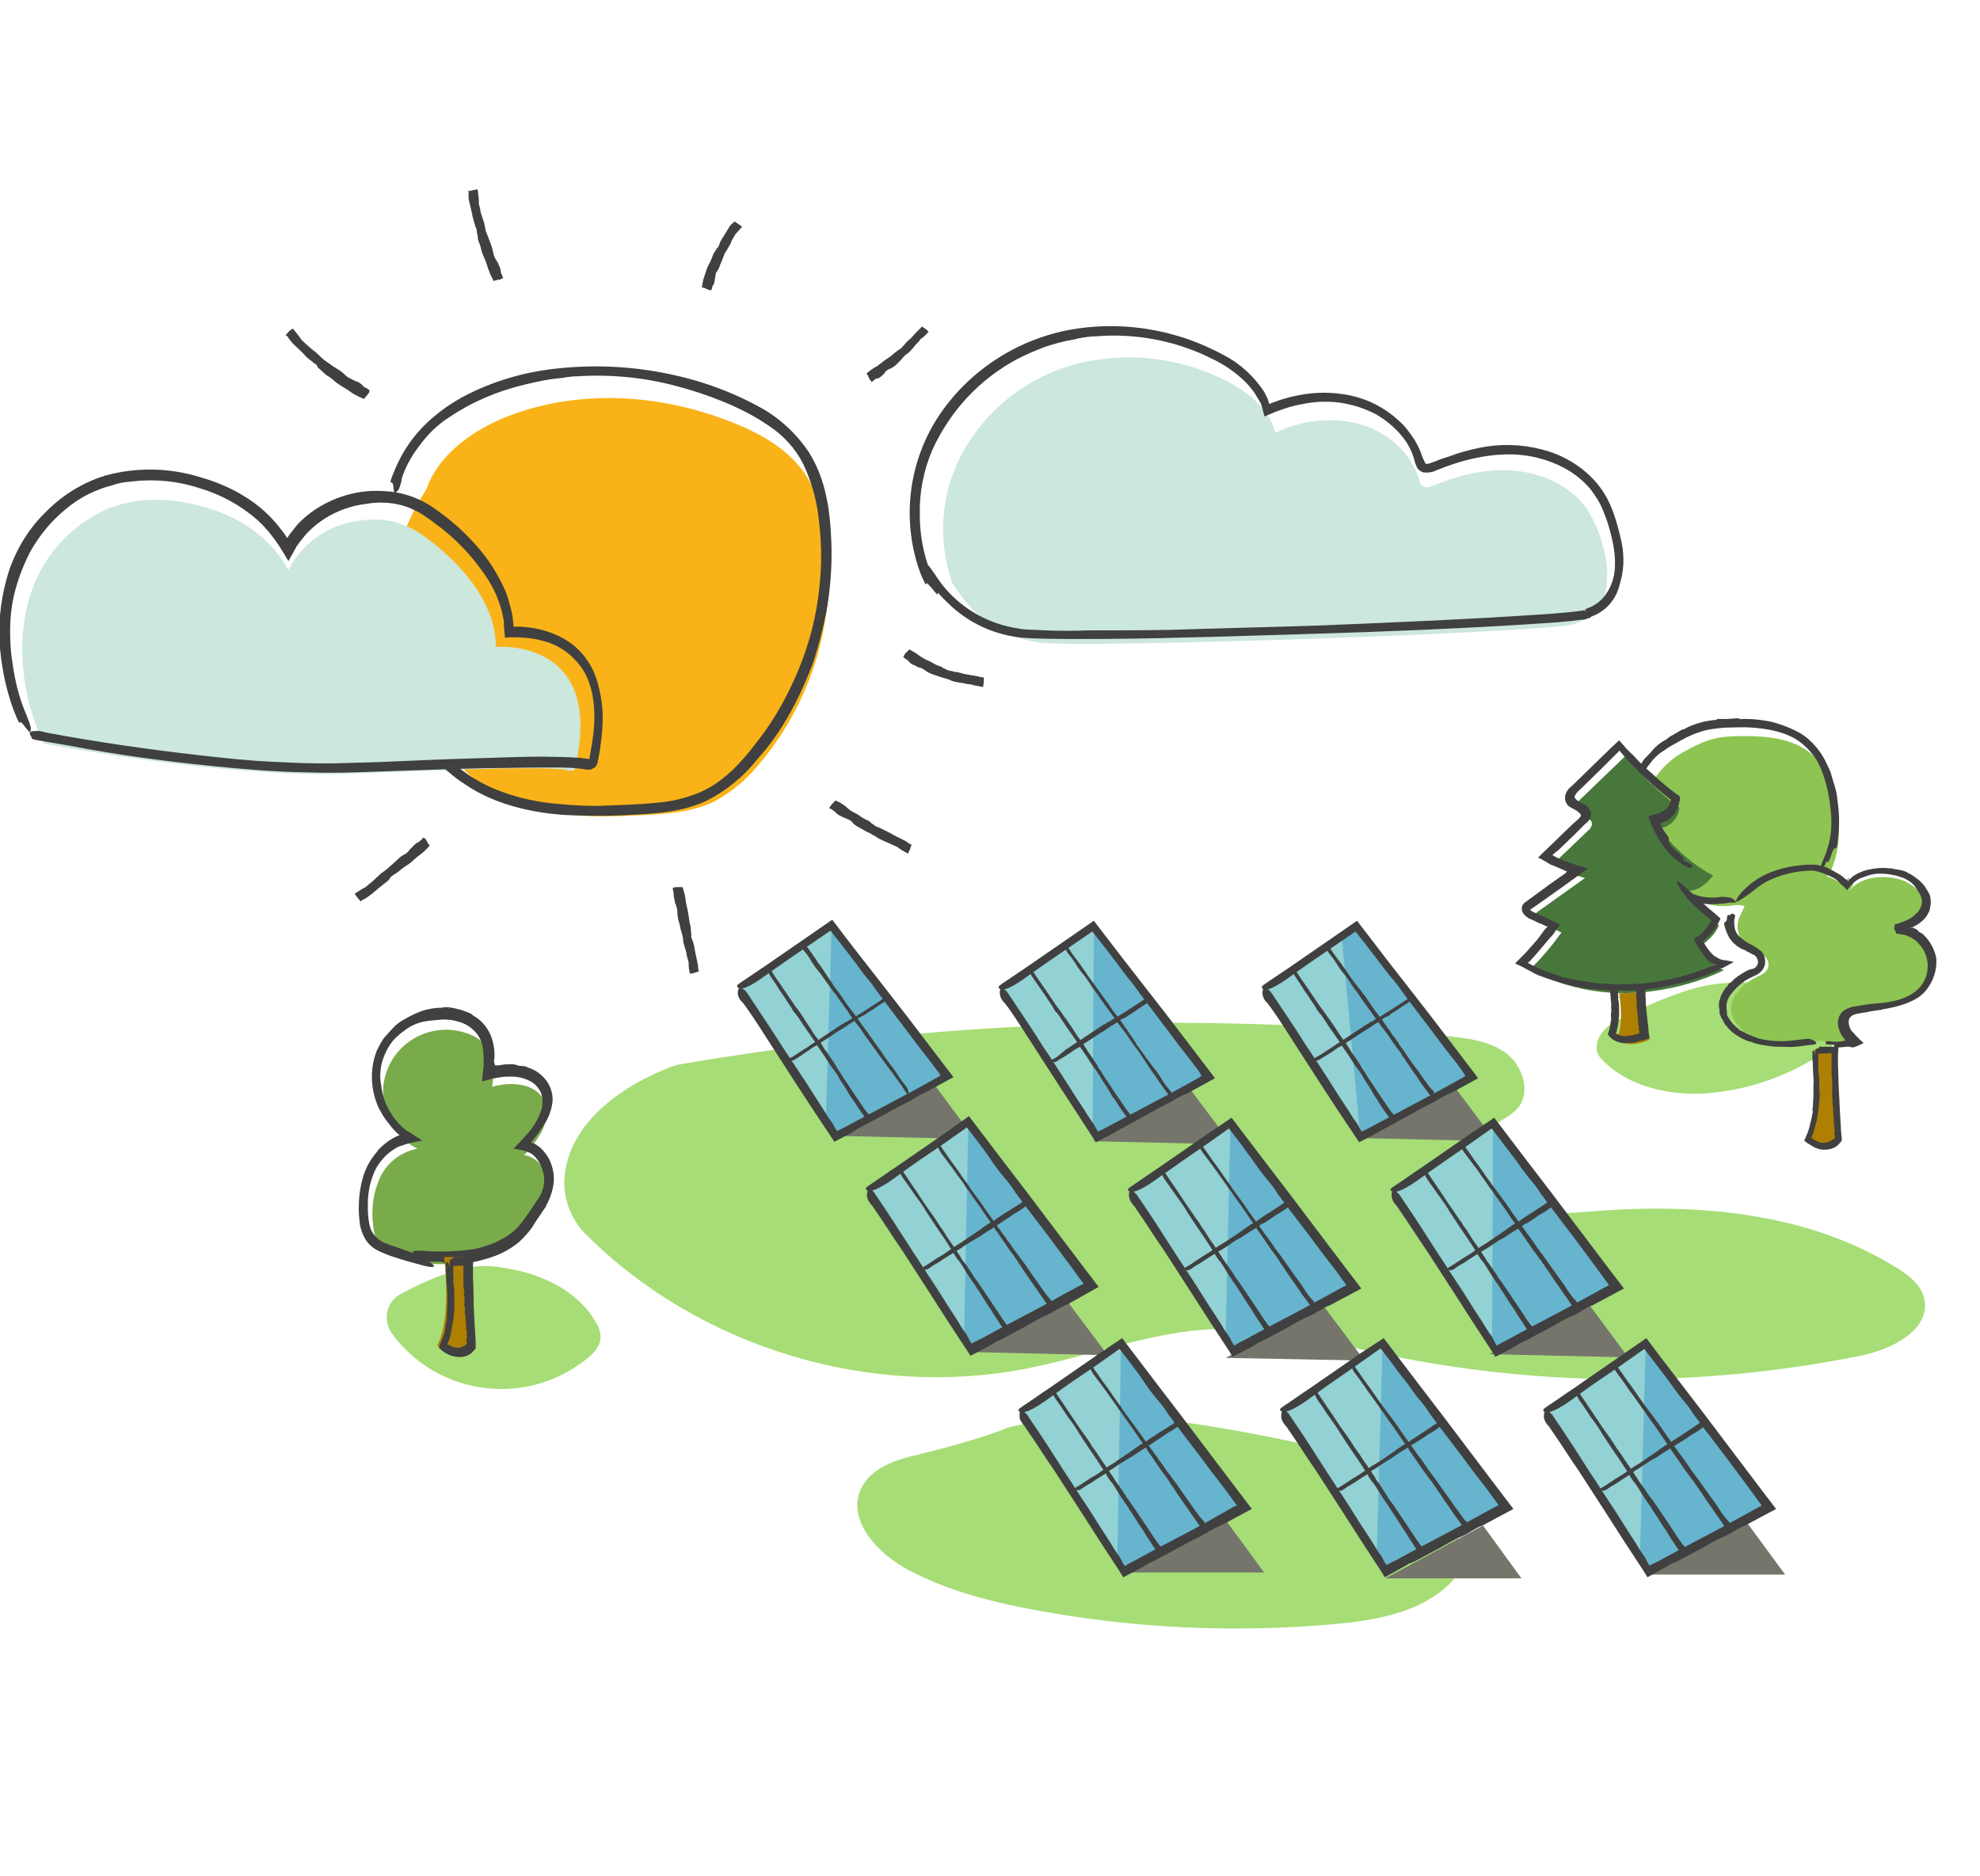 <?xml version="1.0" encoding="utf-8"?>
<!-- Generator: Adobe Illustrator 24.0.3, SVG Export Plug-In . SVG Version: 6.00 Build 0)  -->
<svg version="1.1" id="Layer_1" xmlns="http://www.w3.org/2000/svg" xmlns:xlink="http://www.w3.org/1999/xlink" x="0px" y="0px"
	 viewBox="0 0 370.9 351.5" style="enable-background:new 0 0 370.9 351.5;" xml:space="preserve">
<style type="text/css">
	.st0{fill:#A6DD76;}
	.st1{fill:#75756C;}
	.st2{fill:#F9B318;}
	.st3{fill:#CCE7DB;}
	.st4{fill:#404040;}
	.st5{fill:#7AAB4A;}
	.st6{fill:#AF7F01;}
	.st7{fill:#66B4CE;}
	.st8{fill:#92D1D4;}
	.st9{fill:#8EC452;}
	.st10{fill:#48773C;}
</style>
<title>energy-header</title>
<path class="st0" d="M188.7,267.5c15.4-4.1,31.8-1.6,47.5,1.4c13.7,2.6,28.8,6.5,36.3,18.2c0.9,1.3,1.5,2.8,1.6,4.4
	c0,2.4-1.6,4.5-3.4,6c-5.7,4.9-13.6,6.1-21,6.8c-18.3,1.6-36.8,0.8-54.9-2.5c-8.4-1.5-16.9-3.6-24.5-7.6c-5.8-3-11.8-9.4-9-15.3
	c1.8-3.8,6.3-5.4,10.4-6.3C184.3,269.5,188.7,267.5,188.7,267.5z"/>
<path class="st0" d="M75.1,242.4c-2.5,1.3-3.4,4.4-2,6.9c0.1,0.2,0.2,0.4,0.3,0.5l0,0c8.2,11.3,24.1,13.8,35.4,5.6
	c0.4-0.3,0.7-0.5,1.1-0.8c1.4-1.1,2.7-2.6,2.6-4.3c-0.1-0.8-0.3-1.7-0.8-2.4c-3.8-6.9-12.2-10.1-20.1-10.7
	C86.2,236.9,79.2,240.2,75.1,242.4z"/>
<path class="st0" d="M126.8,199.5c47.6-8.2,96.1-10,144.2-5.4c3.9,0.4,8,0.9,11.1,3.2s4.7,7.2,2.3,10.2c-1.5,1.8-4,2.6-5.6,4.2
	c-3.9,3.9-1.1,11.1,3.8,13.7s10.7,1.9,16.2,1.5c19.4-1.5,39.8,0.3,56.3,10.5c2.3,1.4,4.6,3.1,5.3,5.7c1.5,5.9-5.9,9.7-11.9,10.9
	c-29.3,5.9-59.6,5.9-88.9-0.2c-10.5-2.2-21.1-5.1-31.9-4.8c-12.1,0.4-23.6,5.1-35.4,7.4c-29.3,5.7-61.2-3.9-82.4-25
	c-2.7-2.6-4.2-6.2-4.2-10C106.3,205.9,126.8,199.5,126.8,199.5z"/>
<polygon class="st1" points="156.5,212.8 182.6,213.4 174.8,202.9 "/>
<polygon class="st1" points="181.4,253.3 207.5,253.9 199.7,243.5 "/>
<polygon class="st1" points="211.4,294.6 236.8,294.6 229.6,284.8 "/>
<polygon class="st1" points="204.7,213.8 230.7,214.4 222.9,204 "/>
<polygon class="st1" points="229.6,254.4 255.6,254.9 247.8,244.5 "/>
<polygon class="st1" points="259.5,295.7 285,295.7 277.8,285.8 "/>
<polygon class="st1" points="254.1,213.2 280.1,213.8 272.3,203.4 "/>
<polygon class="st1" points="279,253.7 305,254.3 297.3,243.9 "/>
<polygon class="st1" points="308.9,295 334.4,295 327.2,285.2 "/>
<path class="st2" d="M79.4,93.3C81.1,85.9,88,80.8,95.1,78c13.4-5.2,28.7-4.2,42,1.1c5.1,2,10,4.7,13.3,9.1
	c2.7,3.7,3.9,8.3,4.5,12.9c1.8,15.3-2.9,30.6-12.9,42.3c-2.3,2.8-5.1,5.1-8.3,6.8c-4,1.9-8.6,2.3-13,2.5c-9.1,0.5-18.6,0.6-26.8-3.5
	c-7.1-3.6-12.4-10.2-15.4-17.5c-4-9.7-6.9-21.5-3.1-31.2S85.6,82.4,95.1,78"/>
<path class="st3" d="M8.2,139.3c-4.1-8.5-5.5-19.7-2.2-28.8c2.4-6.8,7.6-12.3,14.2-15.2c6.1-2.4,12.6-2,18.8-0.1
	c5.8,1.8,11.6,5.3,15,11.6c2.6-5,7.4-8.4,13-9.2c3.8-0.7,7.7-0.1,11,1.9c3.4,2.1,14.9,10.7,14.9,21.7c0,0,20.6-1.9,14.8,22.8
	c-0.2,0.7-1.3,0.3-1.9,0.2c-4.6-0.8-30.7,0.4-39.1,0.7C49.4,145.7,25.4,142.5,8.2,139.3"/>
<path class="st3" d="M180.4,113.6c-4.7-8.5-5-18.8-0.7-27.6c4.3-8.7,12.2-15.1,21.5-17.7c9.4-2.5,19.3-1.5,28,2.8
	c4.3,2.1,8.5,5.3,9.7,10c4.9-2.4,10.4-3,15.6-1.7c5.2,1.4,9.8,5.3,11.3,10.4c0.1,0.5,0.3,1,0.7,1.3c0.6,0.3,1.3,0.2,1.9-0.1
	c4.9-2,10.1-3.3,15.4-2.8s10.5,2.9,13.5,7.2c1.3,2.1,2.3,4.3,2.9,6.7c0.9,2.7,1.1,5.7,0.6,8.5c-0.6,2.8-2.6,5.4-5.5,6.1
	c1.7,1.6-92.2,4.8-100.5,3.7c-4.4-0.6-11.9-2.8-17-12.3"/>
<path class="st4" d="M112.9,133.8c0,2-0.1,3.9-0.4,5.8c-0.1,1-0.3,1.9-0.5,2.9c0,0.4-0.2,0.8-0.4,1.1c-0.3,0.3-0.7,0.5-1.1,0.6
	c-0.6,0-1.2-0.1-1.8-0.2c-2.6-0.3-5.5-0.2-8.2-0.2s-5.6,0.1-8.4,0.1c-5.6,0.1-11.2,0.3-16.8,0.5l-8.9,0.3c-3,0.1-6,0.1-9,0
	c-6-0.1-11.9-0.6-17.8-1.2c-8.9-0.9-17.8-2.1-26.6-3.8c-1.7-0.3-3.6-0.6-5.3-0.9C7,138.7,6,138.5,6,138.4c-0.1-0.5-0.9-1.1,0-1.4
	c0.8-0.1,1.6-0.1,2.4,0.2c9.6,1.8,19.3,3.2,29,4.3c4.5,0.5,8.9,1,13.4,1.2c4,0.2,8.1,0.4,12.1,0.3s8.1-0.2,12.1-0.4
	c6.4-0.3,12.9-0.5,19.3-0.7c3.2-0.1,6.4-0.2,9.7-0.1c1.6,0,3.3,0.1,4.9,0.2c0.2,0,0.4,0.1,0.7,0.1l0.6,0.1c0.1,0,0.2,0,0.2,0v-0.1
	l0.1-0.5l0.2-1.2c0.8-4.1,1-8.5-0.3-12.4c-0.6-1.9-1.8-3.6-3.3-5s-3.3-2.4-5.3-2.9c-1-0.3-2.1-0.5-3.2-0.6c-0.5,0-1.1-0.1-1.6-0.1
	h-0.9c-0.5,0-1,0-1.5,0.1l-0.2-2.2v-0.7l-0.1-0.7c-0.1-0.4-0.2-0.9-0.3-1.4l-0.4-1.3c-0.6-1.8-1.4-3.5-2.5-5.1
	c-2.6-3.9-5.9-7.4-9.7-10.1c-0.9-0.7-1.9-1.4-2.9-2c-1-0.5-2-1-3.1-1.3c-2.2-0.6-4.5-0.7-6.8-0.3c-4.2,0.5-8.1,2.4-11,5.4
	c-0.4,0.4-0.7,0.8-1,1.2l-0.5,0.6c-0.1,0.1-0.1,0.2-0.2,0.3l-0.3,0.4c-0.5,0.9-1,1.8-1.5,2.7c-0.1,0.2-0.1,0-0.2-0.1l-0.2-0.3
	l-0.4-0.7l-0.8-1.3l-0.6-0.9c-0.1-0.2-0.3-0.4-0.5-0.7c-0.3-0.4-0.6-0.8-1-1.3c-0.7-0.8-1.4-1.6-2.2-2.3c-3.2-2.8-6.9-4.8-11-6
	c-4-1.3-8.3-1.7-12.5-1.2c-1,0.1-2,0.2-3,0.5l0,0l-0.6,0.2l0,0c-3.2,0.8-6.2,2.3-8.8,4.5c-2.7,2.2-4.9,4.9-6.6,7.9
	c-1.6,3.1-2.8,6.4-3.4,9.8c-0.3,1.8-0.4,3.5-0.4,5.3s0.1,3.7,0.4,5.5c0.4,3.1,1.1,6.2,2.3,9.2c0.4,1,0.8,1.9,1.1,2.9
	c0.1,0.3,0.1,0.7,0,1c0,0.3-0.2,0.2-0.4-0.1c-0.6-0.6-1.4-2-1.6-1.5c-0.1,0.3-0.8-1.5-1.2-2.5c-1.5-4.1-2.3-8.4-2.6-12.7
	c-0.2-4.4,0.4-8.8,1.7-13C3,103,5.3,99.1,8.5,96c3.1-3.2,7-5.6,11.2-6.9c5.8-1.6,12-1.5,17.8,0.3c5.7,1.6,11.3,4.7,15,9.6l0.7,0.9
	l0.6,0.9l0,0l0.4-0.6l0.7-0.9l0.7-0.9c2-2.2,4.6-3.9,7.4-5s5.8-1.6,8.8-1.4c3,0.1,6,1,8.6,2.6c2.9,1.9,5.6,4.1,8,6.7
	c2.4,2.5,4.4,5.4,5.9,8.6c0.3,0.7,0.6,1.3,0.8,2s0.4,1.4,0.6,2.1s0.3,1.4,0.4,2.2l0.1,1.2h0.7c0.5,0,1.1,0,1.7,0.1
	c1.1,0.1,2.2,0.3,3.2,0.6c2.2,0.6,4.2,1.6,5.9,3c0.9,0.8,1.7,1.7,2.3,2.6c0.7,1,1.2,2,1.6,3.1C112.4,129.2,112.8,131.5,112.9,133.8
	L112.9,133.8z"/>
<path class="st4" d="M298.4,115.4c-0.2,0.1-0.5,0.2-0.7,0.2l0.4-1.4c0.3,0.3,0.4,0.8,0.1,1.2c-0.1,0.1-0.2,0.2-0.3,0.3
	c-0.1,0.1-0.2,0.1-0.3,0.1L297,116c-0.3,0.1-0.5,0.1-0.8,0.1c-0.5,0.1-1,0.1-1.5,0.2c-1,0.1-2,0.2-3.1,0.3l-6.1,0.4
	c-12.7,0.8-25.4,1.3-38.1,1.7c-13.5,0.4-26.9,0.9-40.4,1c-5.1,0-10.1,0.1-15.3-0.2c-5.3-0.5-10.2-2.7-14-6.4c-1.5-1.4-2.9-3-4-4.8
	c-0.4-0.5-0.8-1.2-1-1.8c0.2-0.4,0.1-1.5,0.9-0.9c0.6,0.6,1.1,1.4,1.6,2.1c2.9,4.6,7.4,7.9,12.6,9.4c1.3,0.4,2.6,0.6,3.9,0.8
	c1.3,0.1,2.7,0.1,4.1,0.2c2.8,0.1,5.5,0.1,8.3,0c5.1,0,10.2,0,15.2-0.1c9.2-0.3,18.3-0.5,27.5-0.8c14.6-0.6,29.1-1.2,43.6-2.2
	c1.2-0.1,2.4-0.2,3.5-0.3l1.7-0.2l0.8-0.1l0.4-0.1h0.1c0,0.1,0.1,0.2,0.1,0.3c0.1,0.1,0.1,0.2,0.1,0.2s0.1,0,0,0.1l-0.1-0.8
	c1.6-0.5,3-1.5,3.9-2.9c1-1.4,1.5-3.1,1.6-4.8c0.1-1.8-0.1-3.6-0.5-5.3c-0.4-1.8-0.9-3.5-1.6-5.2c-0.6-1.6-1.5-3-2.5-4.3
	c-1.1-1.3-2.4-2.4-3.8-3.3c-2.9-1.8-6.2-2.8-9.5-3.1c-5.3-0.4-10.6,0.9-15.5,2.9c-0.8,0.4-1.6,0.5-2.5,0.4c-0.5-0.2-1-0.5-1.2-1
	c-0.2-0.4-0.3-0.7-0.4-1.1c-0.3-1.2-0.8-2.4-1.5-3.5c-1.4-2.1-3.4-3.9-5.6-5.2c-4.3-2.3-9.2-3-13.9-2c-1.2,0.2-2.4,0.5-3.5,0.9
	c-0.6,0.2-1.1,0.4-1.7,0.6l-1.4,0.6L237,78h-0.1v0l-0.1-0.2l-0.2-0.8l-0.1-0.4c0-0.1-0.1-0.2-0.1-0.3l-0.1-0.4
	c-0.1-0.3-0.2-0.5-0.4-0.8c-0.3-0.5-0.6-1-0.9-1.5c-0.7-1-1.5-1.9-2.4-2.7c-1.8-1.6-3.8-2.9-6-3.9c-2.2-1.1-4.4-1.9-6.8-2.6
	c-4.7-1.3-9.5-1.8-14.4-1.4c-1.1,0-2.3,0.2-3.4,0.4l0,0l-0.8,0.2l0,0c-1.9,0.3-3.7,0.8-5.5,1.4c-1.8,0.7-3.5,1.4-5.2,2.3
	c-7.1,3.8-12.6,9.8-15.9,17.1c-1.6,3.8-2.4,7.9-2.3,12c0,3.6,0.6,7.1,1.9,10.5c0.4,0.9,0.7,1.6,0.9,2.1s0.4,0.9,0.4,1.1
	c0.1,0.4,0.2,0.8,0.2,1.1c0,0.3-0.1,0.2-0.4-0.1s-0.7-0.9-1.1-1.3s-0.6-0.7-0.7-0.4s-0.3-0.3-0.6-0.9s-0.6-1.4-0.8-2
	c-3.2-9.6-1.8-20.1,3.7-28.5c5.5-8.3,14.2-14.1,24-16.1c6.6-1.3,13.5-1,20,0.8c3.3,0.9,6.4,2.2,9.4,3.8c3.1,1.6,5.7,4,7.6,6.9
	c0.2,0.4,0.4,0.8,0.6,1.2c0.1,0.2,0.2,0.4,0.2,0.6l0.1,0.3l0.1,0.2l0,0l0,0l0.4-0.2c1.6-0.6,3.2-1.1,4.8-1.4c3.3-0.7,6.7-0.7,10,0
	c3.3,0.7,6.4,2.3,8.9,4.6c1.3,1.1,2.3,2.5,3.2,3.9c0.4,0.7,0.8,1.5,1.1,2.3c0.2,0.7,0.5,1.3,0.8,1.9c0.1,0.1,0.1,0.1,0.5,0.1
	c0.4-0.1,0.8-0.3,1.2-0.4c0.9-0.4,1.8-0.7,2.8-1c1.8-0.7,3.7-1.2,5.6-1.6c3.9-0.8,7.9-0.7,11.7,0.3c4,1,7.7,3.2,10.4,6.4
	c1.3,1.6,2.3,3.4,3,5.4c0.7,1.9,1.2,3.9,1.6,5.8c0.5,2.6,0.4,5.2-0.4,7.7C302.8,112.2,300.9,114.4,298.4,115.4L298.4,115.4z"/>
<path class="st4" d="M152.3,124.2c-1,2.6-2.1,5.2-3.4,7.7c-1.9,3.7-4.2,7.2-7,10.3c-2.6,3.3-5.9,6-9.7,7.9c-4.2,1.9-8.7,2.3-13,2.5
	c-4.4,0.3-8.7,0.3-13.1,0.1c-3.3-0.2-6.6-0.7-9.8-1.6c-3.2-0.9-6.3-2.2-9.1-4.1c-1.1-0.7-2.2-1.5-3.2-2.4c-0.4-0.3-1-0.8-0.9-1
	c0.2-0.5,0-1.2,0.8-1.2c0.5,0.2,1,0.5,1.4,0.9c2.6,2.2,5.7,4,8.9,5.1c3.3,1.2,6.7,1.9,10.2,2.2c3.2,0.3,6.5,0.5,9.7,0.3
	c2.9-0.1,5.9-0.2,8.8-0.5c2.9-0.2,5.7-0.9,8.3-2c4.1-1.8,7.4-5.2,10.2-8.9c2.9-3.6,5.3-7.6,7.2-11.8c2.6-5.6,4.3-11.6,4.9-17.8
	c0.5-4.4,0.4-8.8-0.2-13.2c-0.4-3.4-1.4-6.7-2.8-9.7c-1.5-3-3.8-5.5-6.6-7.3c-2.6-1.8-5.4-3.2-8.3-4.4c-2.9-1.2-5.9-2.2-9-3
	c-6-1.6-12.3-2.2-18.5-1.8c-0.7,0-1.5,0.1-2.2,0.2l0,0l-0.5,0.1l0,0c-2.5,0.2-4.9,0.7-7.3,1.3c-5,1.2-9.7,3.2-14,6.1
	c-2.2,1.4-4.1,3.3-5.6,5.4c-1.4,1.8-2.5,3.8-3.2,5.9c-0.1,0.7-0.3,1.5-0.6,2.2c-0.2,0.3-0.4,0.4-0.6,0.6s-0.2,0-0.3-0.2
	c-0.1-0.6-0.1-1.8-0.5-1.7s0.2-1.3,0.5-2c1.2-3,2.9-5.8,5.2-8.2c1.1-1.2,2.3-2.2,3.6-3.2c1.3-1,2.6-1.8,4-2.6
	c2.8-1.5,5.8-2.7,8.8-3.6s6.2-1.5,9.3-1.8c8.6-0.9,17.3-0.1,25.6,2.3c4.1,1.2,8,2.8,11.7,4.8c3.8,2,7.1,5,9.5,8.6
	c2.8,4.4,3.8,9.6,4.1,14.5c0.4,5.2,0.1,10.3-0.8,15.4C154.1,118,153.3,121.2,152.3,124.2L152.3,124.2z"/>
<path class="st4" d="M89.1,42.6c-0.1-0.2-0.1-0.5-0.2-0.7c-0.2-0.7-0.4-1.3-0.5-2c-0.2-0.7-0.3-1.4-0.5-2.1
	c-0.1-0.5-0.2-1.1-0.1-1.6c0-0.1,0-0.2-0.1-0.3c0,0-0.1-0.1,0.1-0.1c0.5-0.1,0.9-0.2,1.4-0.3c0.2,0,0.3,0,0.3,0.1l0.2,1.8
	c0,0.3,0,0.5,0,0.8c0.1,0.5,0.3,0.9,0.3,1.4c0.2,0.8,0.5,1.5,0.7,2.2c0.1,0.5,0.2,1,0.3,1.5c0.1,0.3,0.3,0.7,0.4,1
	c0.2,0.5,0.4,1.1,0.6,1.6s0.3,1,0.4,1.5s0.3,1,0.6,1.4c0,0,0,0.2,0.1,0.2l0,0h0.1l0,0c0,0.2,0.2,0.4,0.2,0.6
	c0.2,0.4,0.4,0.8,0.4,1.2c0,0.2,0.1,0.5,0.2,0.6c0.1,0.2,0,0.4,0.2,0.5s-0.1,0.3-0.4,0.4c-0.1,0.1-0.2,0.1-0.3,0.1
	c-0.3,0-0.6,0.1-0.9,0.2c-0.2,0.1-0.2,0-0.2-0.1c-0.5-0.9-0.9-1.9-1.2-2.9c-0.2-0.7-0.5-1.3-0.8-2s-0.3-1.4-0.6-2
	c-0.2-0.4-0.3-0.8-0.3-1.2s-0.2-0.8-0.2-1.2C89.3,43,89.2,42.7,89.1,42.6L89.1,42.6z"/>
<path class="st4" d="M134.6,46.1c0.1-0.2,0.2-0.3,0.2-0.5c0.2-0.5,0.5-1,0.8-1.4c0.3-0.5,0.6-1,0.9-1.5c0.2-0.4,0.5-0.7,0.9-1
	c0.1,0,0.1-0.2,0.1-0.2s0-0.1,0.1,0c0.4,0.3,0.8,0.5,1.2,0.8c0.1,0.1,0.2,0.2,0.2,0.2l-0.9,1c-0.1,0.2-0.4,0.3-0.4,0.5
	c-0.2,0.3-0.4,0.7-0.6,1c-0.2,0.6-0.5,1.1-0.8,1.6c-0.2,0.3-0.4,0.7-0.6,1c-0.1,0.3-0.2,0.5-0.3,0.8s-0.3,0.8-0.5,1.2
	c-0.1,0.4-0.3,0.8-0.5,1.1c-0.3,0.3-0.4,0.7-0.4,1.2c0,0-0.1,0.1,0,0.1l0,0l0,0l0,0c-0.1,0.1-0.1,0.3-0.1,0.5
	c-0.1,0.3-0.1,0.7-0.3,0.9c-0.1,0.1-0.2,0.3-0.2,0.5s-0.2,0.3-0.1,0.4s-0.2,0.1-0.5,0c-0.1,0-0.2-0.1-0.3-0.1
	c-0.3-0.1-0.5-0.3-0.8-0.3c-0.2,0-0.2-0.1-0.2-0.2c0.1-0.8,0.3-1.6,0.6-2.4c0.2-0.5,0.3-1.1,0.6-1.6s0.5-1,0.7-1.5
	c0.1-0.3,0.2-0.6,0.4-0.9c0.2-0.3,0.4-0.6,0.5-0.8C134.5,46.4,134.6,46.2,134.6,46.1L134.6,46.1z"/>
<path class="st4" d="M169,65c0.1-0.1,0.2-0.2,0.4-0.4c0.3-0.4,0.7-0.8,1.1-1.1c0.4-0.4,0.7-0.8,1.1-1.2c0.3-0.3,0.6-0.6,0.9-0.9
	c0.1,0,0.1-0.2,0.1-0.2s0-0.1,0.1,0c0.4,0.2,0.8,0.5,1.1,0.8c0.1,0.1,0.2,0.2,0.1,0.2c-0.3,0.4-0.7,0.7-1,1
	c-0.2,0.2-0.4,0.2-0.5,0.4c-0.2,0.3-0.5,0.6-0.8,0.9c-0.4,0.5-0.8,1-1.2,1.4c-0.3,0.3-0.7,0.5-1,0.8c-0.2,0.2-0.4,0.5-0.6,0.7l-1,1
	c-0.3,0.3-0.7,0.5-1.1,0.7c-0.4,0.1-0.8,0.4-1,0.8c0,0-0.1,0-0.1,0.1l0,0v0.1l0,0c-0.2,0-0.3,0.2-0.4,0.3c-0.3,0.2-0.5,0.5-0.9,0.5
	c-0.2,0-0.4,0.1-0.5,0.3c-0.1,0.1-0.3,0.1-0.4,0.3s-0.2-0.1-0.4-0.3c-0.1-0.1-0.1-0.2-0.2-0.3c-0.1-0.3-0.2-0.6-0.4-0.8
	c-0.1-0.2,0-0.2,0-0.2c0.6-0.5,1.3-1,1.9-1.3c0.4-0.3,0.9-0.7,1.3-1c0.4-0.3,0.9-0.6,1.3-0.9c0.2-0.2,0.5-0.4,0.7-0.6
	c0.3-0.2,0.5-0.4,0.8-0.6C168.8,65.3,168.9,65.2,169,65z"/>
<path class="st4" d="M58.9,68.1c-0.2-0.2-0.4-0.3-0.6-0.5c-0.6-0.4-1.1-0.9-1.6-1.5c-0.5-0.5-1.1-1-1.7-1.6
	c-0.4-0.4-0.8-0.9-1.1-1.4c0-0.1-0.2-0.2-0.3-0.2s-0.1-0.1,0-0.2c0.3-0.4,0.6-0.7,1-1c0.2-0.1,0.2-0.1,0.3-0.1l1.2,1.5
	c0.1,0.2,0.3,0.5,0.5,0.7c0.4,0.3,0.7,0.7,1.1,1c0.6,0.6,1.3,1,1.9,1.6c0.4,0.4,0.8,0.8,1.2,1.1l1,0.7c0.5,0.4,1,0.7,1.5,1
	s0.9,0.6,1.3,1s0.9,0.7,1.4,0.9c0.1,0,0.1,0.2,0.2,0.1l0,0h0.1l0,0c0.1,0.2,0.4,0.2,0.6,0.3c0.4,0.2,0.8,0.4,1.1,0.8
	c0.1,0.2,0.4,0.3,0.6,0.4c0.2,0,0.3,0.3,0.5,0.3s0.1,0.3,0,0.6c-0.1,0.1-0.1,0.2-0.2,0.3c-0.2,0.2-0.4,0.4-0.6,0.7
	c-0.1,0.2-0.2,0.1-0.2,0.1c-1-0.4-2-0.9-2.9-1.6c-0.6-0.4-1.3-0.8-1.9-1.2s-1.1-1-1.8-1.4c-0.4-0.2-0.7-0.5-1-0.8s-0.7-0.6-1-0.9
	C59.4,68.4,59.2,68.2,58.9,68.1L58.9,68.1z"/>
<path class="st4" d="M72.8,164.9c-0.2,0.1-0.3,0.3-0.5,0.4c-0.5,0.4-1,0.8-1.5,1.2s-1,0.9-1.6,1.3c-0.4,0.3-0.8,0.6-1.3,0.8
	c-0.1,0-0.2,0.1-0.2,0.2s-0.1,0.1-0.2,0c-0.3-0.3-0.6-0.7-0.9-1.1c-0.1-0.2-0.1-0.2-0.1-0.3c0.5-0.3,0.9-0.6,1.4-0.9
	c0.2-0.1,0.5-0.2,0.7-0.4c0.3-0.3,0.7-0.6,1.1-0.9c0.5-0.5,1.1-1,1.6-1.5c0.4-0.3,0.8-0.6,1.2-0.9c0.3-0.2,0.5-0.5,0.8-0.7
	c0.4-0.4,0.8-0.7,1.2-1.1c0.4-0.4,0.8-0.7,1.2-0.9c0.5-0.2,0.8-0.6,1.1-1c0-0.1,0.2,0,0.1-0.1l0,0l0,0l0,0c0.2-0.1,0.3-0.3,0.4-0.4
	c0.3-0.3,0.6-0.6,1-0.8c0.2-0.1,0.4-0.2,0.5-0.4c0.1-0.1,0.4-0.2,0.4-0.4s0.3,0,0.5,0.2c0.1,0.1,0.2,0.2,0.2,0.3
	c0.1,0.3,0.3,0.5,0.5,0.8c0.2,0.2,0,0.2,0,0.2c-0.6,0.8-1.4,1.4-2.2,2c-0.5,0.4-1,0.9-1.5,1.3c-0.5,0.3-1.1,0.7-1.6,1.1
	c-0.3,0.3-0.6,0.5-0.9,0.7c-0.4,0.2-0.7,0.5-1,0.7C73.1,164.5,72.9,164.7,72.8,164.9L72.8,164.9z"/>
<path class="st4" d="M129.6,175.8c0,0.2,0.1,0.4,0.2,0.6c0.2,0.6,0.3,1.2,0.4,1.8c0.1,0.6,0.3,1.3,0.4,1.9c0.1,0.5,0.2,1,0.2,1.5
	c0,0.1,0.1,0.2,0.1,0.3c0,0,0.1,0.1-0.1,0.1c-0.4,0.2-0.9,0.3-1.3,0.4c-0.2,0-0.3,0-0.3-0.1c-0.1-0.5-0.2-1.1-0.2-1.6
	c0-0.3,0-0.5-0.1-0.8c-0.1-0.4-0.3-0.9-0.3-1.3c-0.2-0.7-0.4-1.4-0.6-2.1c0-0.5-0.1-1-0.2-1.4c-0.1-0.3-0.2-0.7-0.3-1
	c-0.1-0.5-0.2-1.1-0.4-1.6c-0.1-0.5-0.2-1-0.2-1.5s-0.1-1-0.3-1.4c0-0.1,0.1-0.1,0-0.2l0,0h-0.1l0,0c0-0.2-0.1-0.4-0.1-0.6
	c-0.1-0.4-0.2-0.8-0.2-1.2c0-0.2,0-0.4-0.1-0.6c-0.1-0.2,0.1-0.4-0.1-0.5s0.2-0.2,0.5-0.3c0.1,0,0.2,0,0.3,0c0.3,0,0.6,0,0.9,0
	c0.2,0,0.2,0.1,0.2,0.1c0.3,0.9,0.5,1.8,0.6,2.8c0.1,0.6,0.3,1.2,0.4,1.9c0.1,0.6,0.2,1.2,0.3,1.9c0.1,0.4,0.2,0.7,0.2,1.1
	c0,0.4,0.1,0.8,0.1,1.2C129.4,175.4,129.5,175.7,129.6,175.8L129.6,175.8z"/>
<path class="st4" d="M165,155.2c0.2,0.1,0.4,0.2,0.6,0.3c0.6,0.3,1.1,0.5,1.7,0.9c0.6,0.3,1.2,0.6,1.8,0.9c0.5,0.2,0.9,0.5,1.3,0.8
	c0.1,0.1,0.2,0.1,0.3,0.1s0.1,0,0,0.2c-0.1,0.4-0.3,0.9-0.5,1.3c-0.1,0.2-0.2,0.2-0.2,0.2c-0.5-0.3-1-0.6-1.5-0.9
	c-0.2-0.1-0.4-0.4-0.6-0.4c-0.4-0.2-0.9-0.4-1.3-0.6c-0.7-0.3-1.4-0.6-2-0.9c-0.4-0.3-0.8-0.5-1.3-0.8c-0.3-0.2-0.6-0.3-1-0.5
	l-1.4-0.8c-0.4-0.2-0.9-0.5-1.2-0.9s-0.8-0.6-1.3-0.8c-0.1,0-0.1-0.1-0.2-0.1l0,0H158l0,0c-0.1-0.2-0.4-0.2-0.5-0.3
	c-0.4-0.2-0.7-0.4-1-0.7c-0.1-0.2-0.3-0.3-0.5-0.4c-0.2-0.1-0.2-0.3-0.5-0.3s-0.1-0.3,0.1-0.5c0.1-0.1,0.1-0.2,0.2-0.3
	c0.2-0.2,0.4-0.4,0.6-0.6c0.1-0.2,0.2-0.1,0.2-0.1c0.9,0.4,1.7,0.9,2.4,1.6c0.5,0.4,1.1,0.7,1.7,1c0.5,0.4,1,0.7,1.6,1
	c0.3,0.1,0.7,0.3,0.9,0.6c0.3,0.2,0.6,0.4,1,0.7C164.5,154.9,164.7,155.1,165,155.2L165,155.2z"/>
<path class="st4" d="M178.6,125.8c0.2,0.1,0.4,0.1,0.6,0.1c0.6,0.1,1.1,0.3,1.6,0.4s1.2,0.2,1.8,0.3c0.5,0.1,0.9,0.2,1.3,0.3
	c0.1,0,0.2,0,0.3,0s0.1,0,0.1,0.1c0,0.5,0,0.9-0.1,1.4c0,0.2-0.1,0.3-0.1,0.3c-0.5-0.1-1.1-0.2-1.6-0.3c-0.2,0-0.5-0.2-0.7-0.2
	c-0.4,0-0.9-0.1-1.3-0.2c-0.7-0.1-1.4-0.2-2.1-0.4c-0.4-0.2-0.9-0.4-1.3-0.5s-0.7-0.2-1-0.3l-1.5-0.5c-0.5-0.2-0.9-0.4-1.3-0.7
	c-0.4-0.3-0.8-0.5-1.3-0.6c-0.1,0,0-0.1-0.2-0.1l0,0h-0.1l0,0c-0.1-0.2-0.3-0.2-0.5-0.3c-0.4-0.1-0.7-0.4-1-0.7
	c-0.1-0.2-0.3-0.3-0.5-0.4s-0.2-0.3-0.4-0.3s0-0.3,0.1-0.5c0.1-0.1,0.1-0.2,0.2-0.3c0.2-0.2,0.5-0.4,0.6-0.6s0.2-0.1,0.2-0.1
	c0.8,0.4,1.5,0.9,2.2,1.4c0.5,0.3,1,0.6,1.6,0.8c0.5,0.3,1,0.6,1.5,0.8c0.3,0.1,0.7,0.2,0.9,0.4c0.3,0.2,0.7,0.3,1,0.5
	C178.1,125.7,178.3,125.7,178.6,125.8L178.6,125.8z"/>
<path class="st5" d="M82.2,237.6c-2.6-0.7-5.1-1.5-7.6-2.4c-1.4-0.4-2.6-1.1-3.6-2.2c-0.7-1-1-2.2-1.1-3.4c-0.4-3.1,0-6.2,1.3-9
	s3.9-4.8,7-5.4c-5.8-2.9-8.1-10-5.2-15.8c2.6-5.2,8.7-7.7,14.2-5.9c1.3,0.4,2.4,1,3.3,1.9c2,2.1,2.1,5.3,1.7,8.2
	c3.6-1,8.2-0.7,9.8,2.7s-1.2,7.3-3.8,10.1c2.9,0.4,4.8,3.7,4.6,6.7s-2.3,5.3-4,7.8c-4.8,6.8-17,6.1-20.4,5.7"/>
<path class="st4" d="M92.8,199.4L92.8,199.4L92.8,199.4z"/>
<path class="st4" d="M88.2,190L88.2,190L88.2,190z"/>
<path class="st4" d="M77.3,234.7c0-0.3,0.2-0.4,1.4-0.4c3.2,0.3,6.3,0.2,9.5-0.2l0,0h0.2l0,0c2-0.4,3.9-1,5.7-2
	c1.5-0.8,2.8-1.9,3.8-3.3c1.1-1.5,2.1-3,3.1-4.5c1-1.6,1.2-3.5,0.6-5.2c-0.3-0.9-0.7-1.6-1.3-2.3c-0.3-0.3-0.6-0.6-1-0.8
	c-0.5-0.2-1-0.4-1.5-0.5l-1.6-0.3l0.1-0.1c0.7-0.8,1.6-1.6,2.3-2.5l0.4-0.4l0.3-0.4c0.2-0.2,0.4-0.5,0.5-0.7c0.7-0.9,1.2-2,1.6-3.1
	c0.3-1,0.3-2.1,0-3.1c-0.4-1-1.1-1.8-2-2.3c-1.1-0.6-2.3-0.9-3.6-0.9c-0.6,0-1.3,0-1.9,0.1l-0.7,0.1c-0.3,0.1-0.7,0.1-1,0.2
	l-1.9,0.5l0.2-2.1l0.1-1v-0.3v-0.4c0-0.7,0-1.3-0.1-2c-0.1-1.3-0.6-2.5-1.4-3.4c-0.9-1-2-1.7-3.3-2c-0.9-0.3-1.9-0.4-2.9-0.4
	c-1.2,0.1-2.4,0.2-3.6,0.4c-1.3,0.3-2.6,0.9-3.7,1.8c-0.7,0.5-1.4,1.1-2,1.8s-1.1,1.6-1.5,2.5c-0.8,1.8-1.1,3.8-0.7,5.8l0,0
	c0.1,1.1,0.4,2.3,0.8,3.3c0.5,1.1,1.1,2.2,1.9,3.2l0.6,0.7c0.2,0.2,0.4,0.4,0.7,0.7c0.4,0.4,0.9,0.7,1.4,1s0.9,0.6,1.4,0.9l0.5,0.3
	c0.2,0.1,0.3,0.2,0.4,0.3c-1.5,0.2-3,0.6-4.4,1.1c-0.8,0.4-1.5,0.9-2.1,1.4c-1.3,1.2-2.3,2.6-2.8,4.2c-0.6,1.6-0.9,3.4-0.9,5.1
	c0,0.9,0,1.8,0.1,2.6s0.2,1.7,0.6,2.5c0.6,1.1,1.6,2,2.8,2.4c1.3,0.5,2.7,0.9,4,1.4l0,0c1.5,0.5,3,1.3,4.3,2.2
	c1.2,0.8,0.5,1-1.4,0.5s-3.7-1-5.5-1.6c-1-0.3-1.9-0.7-2.8-1.1c-1.1-0.5-2-1.3-2.6-2.3c-0.5-0.9-0.9-1.9-1-2.9
	c-0.1-0.9-0.2-1.8-0.2-2.8c0-1.8,0.2-3.7,0.7-5.5c0.5-1.9,1.4-3.6,2.7-5.1l0,0c0.1,0,0.1-0.1,0.1-0.2l0,0c0.8-0.9,1.8-1.7,2.8-2.3
	c0.3-0.1,0.5-0.3,0.8-0.4l0.2-0.1c0.1-0.1,0.3-0.1,0.4-0.1s0,0,0,0l-0.1-0.1c-0.1-0.1-0.3-0.2-0.4-0.3c-0.5-0.5-1-1-1.4-1.6
	c-0.8-0.9-1.4-1.9-2-3c-1.6-3.4-1.8-7.4-0.4-10.9c0.4-0.8,0.8-1.6,1.3-2.3l0,0c0.7-0.8,1.4-1.6,2.2-2.4c0.5-0.4,1-0.8,1.6-1.1
	c0.7-0.4,1.4-0.8,2.1-1.1c1.5-0.7,3.2-1.1,4.9-1.1c0.2,0,0.4-0.1,0.6-0.1l0,0c0.3,0,0.7,0,1,0H84l0,0c1.5,0.2,2.9,0.6,4.2,1.2
	l0.5,0.4l0,0l0,0l0,0l0,0c1.8,1,3.1,2.8,3.6,4.8l0,0c0.3,1.1,0.4,2.3,0.3,3.4l0,0c-0.1,0.2-0.1,0.4,0,0.6l0,0c0,0.1,0,0.1,0,0.2h0.1
	c0,0.1,0,0.2,0,0.3h0.1l0,0c0.1-0.1,0.1-0.1,0.2,0l0,0h0.1l0,0h0.2c0.2,0,0.4-0.1,0.7-0.1c0.4-0.1,0.9-0.1,1.3-0.1l0,0
	c0.6-0.1,1.1,0,1.7,0.2c0.4,0.2,1.1,0,1.7,0.3l0,0l0.2,0.1l0,0c1.3,0.4,2.5,1.2,3.4,2.4s1.3,2.6,1.2,4l0,0c-0.2,1.7-0.8,3.2-1.8,4.6
	c-0.4,0.7-0.9,1.4-1.4,2l-0.4,0.5l-0.1,0.2l-0.3,0.3c0,0-0.1,0.1,0,0.1s0.3,0.1,0.4,0.1h0.1l0.2,0.1c0.2,0.1,0.4,0.3,0.6,0.4
	c0.7,0.5,1.3,1.2,1.8,2c0.9,1.5,1.3,3.3,1.1,5.1c-0.2,1.4-0.7,2.8-1.4,4.1l0,0c0,0.2-0.1,0.3-0.3,0.5l0,0c-0.6,1-1.4,2-1.8,2.7
	c-0.8,1.4-1.9,2.6-3.1,3.7c-1.3,1-2.8,1.9-4.4,2.5s-3.2,1-4.8,1.3c-1,0.2-2,0.4-3,0.5s-1.2,0-1.3-0.2c-0.3-0.4-0.8-0.6-2.5-0.5
	c-1,0-2.7-0.1-2-0.6c0.2-0.1-0.3-0.1-0.6-0.2C76.7,235.4,77.3,235,77.3,234.7z M84.3,189c-0.1,0-0.2-0.1-0.3-0.1l0.1,0.1H84.3z
	 M92.3,195.1L92.3,195.1L92.3,195.1L92.3,195.1z M92.7,199.5v-0.1V199.5L92.7,199.5z M95.9,199.6l-0.5-0.1L95.9,199.6L95.9,199.6z
	 M102.2,226L102.2,226L102.2,226z"/>
<path class="st6" d="M83.2,235.5c0,0,1.5,11.4-1.3,16.6c0,0,3.4,3.1,5.8,0c0,0-1.2-13.4-0.8-16.6H83.2z"/>
<path class="st4" d="M87.4,251.5L87.4,251.5v0.3l0,0c0,0,0.1,0,0,0c-0.1,0.1-0.1,0.1-0.2,0.2c-0.3,0.2-0.5,0.3-0.8,0.4
	c-0.6,0.2-1.3,0.1-1.9-0.2c-0.1-0.1-0.2-0.1-0.4-0.2l-0.2-0.1h-0.1v-0.1c0.1-0.2,0.2-0.5,0.3-0.7c0.1-0.3,0.2-0.7,0.3-1l0.2-1.1
	c0.1-0.4,0.1-0.7,0.2-1.1c0.2-0.9,0.2-1.8,0.3-2.6c0-0.6,0-1.2,0-1.8c0-0.9,0-1.9-0.1-2.8c-0.1-0.3-0.1-0.6-0.1-0.9
	c0.1-0.3,0.1-0.6,0-0.9c0-0.4,0-0.7,0-1.1c0-0.4,0-0.8-0.1-1.2c0-0.1-0.1-0.3-0.2-0.3c-0.2-0.1-0.4,0.2-0.4,0.6c0,0.1,0,0.3,0,0.4
	c-0.1-0.1-0.1-0.2-0.1-0.4c-0.1-0.2-0.1-0.4-0.3-0.4s-0.3,0.1-0.3,0.3c0,0.1,0,0.2,0,0.4c0.1,0.2,0.1,0.4,0,0.6c0,0.1,0,0.3,0,0.4
	c0.1,0.5,0.1,0.9,0.1,1.4c0,1,0.2,2,0.2,3.1c0,0.6,0,1.2,0,1.8l-0.1,1.9c0,0.3,0,0.6,0,0.9c-0.2,0.6-0.3,1.1-0.3,1.7
	c-0.1,0.8-0.4,1.5-0.7,2.2l-0.1,0.3l-0.2,0.4l-0.1,0.4c0,0.1-0.2,0.3,0,0.3c0.2,0.2,0.4,0.3,0.6,0.5s0.4,0.3,0.6,0.4
	c1.1,0.7,2.5,0.9,3.7,0.6c0.6-0.2,1.1-0.5,1.5-1c0.2-0.2,0.3-0.3,0.4-0.5V252v-0.8c-0.1-1.1-0.1-2.1-0.2-3.2
	c-0.1-1.9-0.2-3.7-0.2-5.6c0-1.2-0.1-2.4-0.1-3.6V237l0.1-1.4c0.1-0.2-0.1-0.1-0.2-0.1h-2.4h-0.8c-0.3,0-0.5,0-0.5,0.3
	c0,0.1-0.1,0.1-0.2,0.1c-0.4,0.1-0.5,0.2-0.3,0.5c0.1,0.1,0.1,0.3,0.1,0.4c0,0.3,0.2,0.4,0.6,0.4l1.1-0.1h0.5h0.1
	c0.1-0.1,0.1,0,0.1,0.1v1.2c0,0.6,0,1.2,0,1.8c0,0.4,0,0.9,0.1,1.3c0.1,0.3,0.1,0.6,0,0.9l0,0c0,0.1,0,0.1,0,0.2l0,0
	c-0.1,0.1,0.1,0.2,0.1,0.4c0,0.3,0,0.7,0,1s-0.1,0.7,0.1,1c0,0,0,0.1,0,0.2c0,0.4-0.1,0.9,0.1,1.3c0,0.1,0,0.1,0,0.2
	c0,0.1,0,0.3,0,0.4h0.1c0,0.1,0,0-0.1,0c0,0.1,0,0.2,0,0.2c0.1,0.4,0.1,0.9,0.1,1.3c0,0.1,0,0.3,0,0.4c0.1,0.3,0.2,0.6,0.1,0.9
	c0,0.1,0,0.3,0.1,0.4l0,0c0,0.1,0,0.3-0.1,0.4l0,0c0,0.2-0.1,0.4,0,0.6C87.4,251.4,87.5,251.4,87.4,251.5z"/>
<polygon class="st7" points="138.4,185.2 155.8,173.2 177.3,201.6 156.5,212.8 "/>
<polygon class="st7" points="162.6,223 181.4,210 204.7,240.8 182.2,252.8 "/>
<polygon class="st7" points="191.2,264.3 210,251.3 233.2,282.1 210.8,294.1 "/>
<polygon class="st7" points="187.5,185.2 204.9,173.2 226.3,201.6 205.6,212.8 "/>
<polygon class="st7" points="211.7,223 230.5,210.1 253.7,240.8 231.2,252.8 "/>
<polygon class="st7" points="240.2,264.3 259,251.4 282.3,282.1 259.8,294.1 "/>
<polygon class="st7" points="236.7,185.2 254.1,173.2 275.6,201.6 254.8,212.8 "/>
<polygon class="st7" points="260.9,223 279.7,210.1 302.9,240.8 280.5,252.8 "/>
<polygon class="st7" points="289.5,264.3 308.3,251.4 331.5,282.1 309,294.1 "/>
<polygon class="st8" points="138.4,184.9 155.8,173.2 154.7,210 "/>
<polygon class="st8" points="162.6,223 181.4,210 180.6,250.4 "/>
<polygon class="st8" points="191.2,264.3 210,251.3 209.3,292 "/>
<polygon class="st8" points="187.5,184.9 204.9,173.2 204.7,211.4 "/>
<polygon class="st8" points="211.7,223 230.5,210.1 229.6,250.4 "/>
<polygon class="st8" points="240.2,264.3 259,251.4 257.9,291.4 "/>
<polygon class="st8" points="237.1,184.9 251.3,175.1 254.8,212.8 "/>
<polygon class="st8" points="260.9,223 279.7,210.1 279.5,250.4 "/>
<polygon class="st8" points="289.5,264.3 308.3,251.4 307.2,291.4 "/>
<path class="st4" d="M160.6,211.4"/>
<path class="st4" d="M138.2,186.2c0.1,0.6,0.4,1.2,0.9,1.6c0.2,0.3,0.4,0.5,0.6,0.8c1.6,2.2,3,4.5,4.5,6.8l4.9,7.6l3.2,4.9l3.4,5.1
	l0.6,0.9l2.5-1.3c0.6-0.3,1.2-0.7,1.8-1.1l0,0l0.1-0.1l0,0c0.5-0.2,0.9-0.4,1.4-0.7l3.8-2c1.2-0.7,2.5-1.4,3.7-2
	c1.3-0.6,2.4-1.5,3.7-2l5.3-2.9l-3.2-4.2l-5.8-7.6l-3.5-4.5l-4.6-5.9c-1.9-2.4-3.7-4.8-5.6-7.3L152,175l-8.7,6
	c-1.5,1-3.1,2.1-4.6,3.1c-0.6,0.4-0.7,0.6-0.6,0.7v0.1c0.6,0.8,2.4,0,5.8-2.5c2.5-1.8,5-3.5,7.5-5.2l4.1-2.8h0.1l1.9,2.4
	c0.8,1,1.5,2,2.3,3s1.6,2.2,2.4,3.2c0.7,0.8,1.4,1.7,2,2.6c2.5,3.4,5.1,6.7,7.6,10.1l2.5,3.2l1.2,1.6l0.6,0.8c0,0.1,0.1,0.1,0.1,0.2
	h-0.1c0,0-0.1,0-0.1,0.1l-0.5,0.3l-4.7,2.6c-3.7,2-7.4,3.9-11.1,5.9c-0.6,0.3-1.1,0.6-1.7,0.9l-1.2,0.6l-0.2-0.3
	c-0.4-0.6-0.5-1-0.9-1.5c-0.7-0.9-1.2-1.9-1.9-2.9c-1.3-2-2.5-4-3.8-5.9l-3.5-5.3c-2.1-3.3-4.3-6.6-6.5-9.9
	c-0.2-0.3-0.4-0.6-0.8-0.8C138.4,184.8,138.2,185.3,138.2,186.2z"/>
<path class="st4" d="M156.8,200.1"/>
<path class="st4" d="M162.8,209.1c0-0.2,0-0.3-0.2-0.5c-0.1-0.1-0.1-0.1-0.2-0.2c-0.5-0.6-0.9-1.3-1.4-2s-1-1.5-1.5-2.2
	c-0.6-1-1.3-1.9-1.9-2.9c-0.2-0.4-0.5-0.8-0.8-1.2l0,0l0,0l0,0c0-0.1-0.1-0.3-0.2-0.4l-0.7-1.1c-0.2-0.3-0.5-0.7-0.7-1
	c-0.2-0.4-0.5-0.7-0.7-1c-0.5-0.8-1-1.6-1.6-2.3s-1-1.6-1.6-2.4c-0.3-0.5-0.6-0.9-0.9-1.4c-0.4-0.6-0.8-1.2-1.3-1.8
	c-0.7-1-1.4-2.1-2.1-3.1c-0.6-0.9-1.2-1.7-1.8-2.6c-0.3-0.5-0.6-0.9-0.9-1.4c-0.1-0.2-0.2-0.2-0.2-0.2l0,0c-0.4,0.3-0.2,0.9,0.5,1.9
	c0.5,0.7,1,1.5,1.5,2.3l0.9,1.3c0.4,0.7,0.9,1.3,1.3,2c0.2,0.4,0.4,0.7,0.7,1c0.2,0.3,0.4,0.5,0.6,0.8c0.7,1.1,1.4,2.1,2.1,3.1
	c0.5,0.7,1,1.4,1.4,2.1c0.1,0.1,0.1,0.2,0.2,0.3l0.9,1.3c0.7,1,1.3,2.1,2.1,3.1c0.3,0.4,0.6,0.8,0.8,1.2c0.1,0.2,0.1,0.3,0.2,0.4
	c0.2,0.3,0.4,0.6,0.6,0.9c0.4,0.6,0.8,1.2,1.1,1.8s0.7,1,1.1,1.6c0.6,1,1.3,2,2,2.9c0.1,0.1,0.2,0.2,0.3,0.2
	C162.6,209.6,162.8,209.4,162.8,209.1z"/>
<path class="st4" d="M156.5,186.5"/>
<path class="st4" d="M150.1,177.4c0,0.2,0.1,0.3,0.3,0.5c0.1,0.1,0.1,0.1,0.2,0.2c0.5,0.6,1,1.3,1.4,2s1,1.5,1.6,2.2
	c0.7,1,1.4,1.9,2.1,2.9c0.3,0.4,0.5,0.8,0.9,1.1l0,0l0,0l0,0c0.1,0.1,0.1,0.3,0.2,0.4c0.3,0.4,0.5,0.7,0.8,1.1s0.5,0.7,0.7,1
	s0.6,0.7,0.7,1c0.6,0.8,1.1,1.6,1.7,2.3s1.1,1.6,1.7,2.4c0.4,0.5,0.7,1,1,1.4s0.9,1.2,1.3,1.8c0.8,1,1.5,2.1,2.3,3.1l1.9,2.6
	c0.3,0.5,0.6,0.9,0.9,1.4c0.1,0.2,0.2,0.2,0.2,0.2l0,0c0.4-0.3,0.2-0.9-0.6-1.9c-0.6-0.7-1.1-1.5-1.6-2.3c-0.3-0.4-0.6-0.9-1-1.3
	c-0.4-0.7-1-1.3-1.4-2c-0.2-0.4-0.5-0.7-0.7-1s-0.4-0.5-0.6-0.8c-0.7-1.1-1.5-2.1-2.2-3.1c-0.5-0.7-1-1.4-1.5-2.1
	c-0.1-0.1-0.1-0.2-0.2-0.3l-1-1.3c-0.8-1-1.4-2.1-2.2-3.1c-0.3-0.4-0.6-0.8-0.9-1.2c-0.1-0.2-0.1-0.3-0.3-0.5
	c-0.2-0.3-0.4-0.6-0.6-0.9c-0.4-0.6-0.8-1.2-1.2-1.8s-0.8-1-1.1-1.6c-0.7-1-1.4-2-2.1-2.9c-0.1-0.1-0.2-0.2-0.3-0.2
	C150.3,176.9,150.1,177.1,150.1,177.4z"/>
<path class="st4" d="M160.1,190.8"/>
<path class="st4" d="M165.8,186.9c-0.1-0.1-0.2,0-0.3,0.1c0,0.1-0.1,0.1-0.1,0.1c-0.4,0.3-0.8,0.6-1.3,0.9l-1.4,0.9
	c-0.6,0.4-1.2,0.8-1.9,1.2c-0.3,0.2-0.5,0.3-0.7,0.5l0,0c-0.1,0-0.2,0.1-0.3,0.1l-0.7,0.4c-0.2,0.2-0.4,0.3-0.7,0.4
	c-0.3,0.1-0.4,0.4-0.7,0.4l-1.5,1l-1.5,1l-0.9,0.6l-1.2,0.8c-0.7,0.4-1.3,0.9-2,1.3l-1.7,1.1c-0.3,0.2-0.6,0.4-0.9,0.5
	c-0.1,0.1-0.1,0.1-0.1,0.2l0,0c0.2,0.4,0.7,0.4,1.3-0.1c0.5-0.3,1-0.6,1.5-1l0.9-0.6c0.4-0.3,0.8-0.6,1.3-0.8
	c0.2-0.1,0.5-0.3,0.7-0.4c0.2-0.1,0.3-0.3,0.5-0.4c0.7-0.4,1.4-0.9,2-1.3c0.4-0.3,0.9-0.6,1.4-0.9l0.2-0.1l0.9-0.6
	c0.6-0.5,1.4-0.8,2-1.3c0.2-0.2,0.5-0.3,0.8-0.5c0.1-0.1,0.2-0.1,0.3-0.1c0.2-0.1,0.4-0.3,0.6-0.4c0.4-0.3,0.8-0.5,1.1-0.7l1-0.7
	c0.6-0.4,1.3-0.8,1.9-1.3c0.1-0.1,0.1-0.1,0.1-0.2C166.2,187.1,166,186.9,165.8,186.9z"/>
<path class="st4" d="M186.6,251.4"/>
<path class="st4" d="M162.4,224.1c0.1,0.7,0.5,1.3,1,1.8c0.2,0.3,0.4,0.6,0.6,0.9c1.7,2.4,3.2,4.9,4.9,7.3l5.3,8.2l3.4,5.3l3.6,5.5
	l0.6,0.9l2.7-1.4c0.7-0.4,1.3-0.7,1.9-1.1l0,0l0.1-0.1l0,0c0.5-0.2,1-0.4,1.5-0.7l4.1-2.2c1.3-0.7,2.7-1.6,4-2.1
	c1.4-0.7,2.6-1.6,4-2.1l5.7-3.2l-3.5-4.6l-6.2-8.2l-3.7-4.9l-4.9-6.4l-6-7.9l-4.2,3l-9.4,6.5c-1.7,1.1-3.3,2.3-5,3.4
	c-0.6,0.4-0.8,0.6-0.7,0.7v0.1c0.6,0.8,2.6,0,6.2-2.7c2.7-2,5.4-3.8,8.2-5.7l4.4-3.1l0.1-0.1l2,2.6c0.8,1.1,1.7,2.2,2.4,3.3
	s1.7,2.4,2.6,3.5c0.8,0.9,1.5,1.8,2.1,2.8c2.7,3.7,5.5,7.2,8.2,10.9l2.6,3.5l1.3,1.8l0.6,0.8l0.1,0.2h-0.1h-0.1l-0.6,0.3
	c-1.7,0.9-3.4,1.8-5.1,2.8c-4,2.2-8,4.2-12,6.4c-0.6,0.3-1.2,0.7-1.9,1l-1.2,0.6l-0.2-0.3c-0.4-0.6-0.5-1.1-0.9-1.6
	c-0.8-1-1.3-2.1-2-3.1c-1.4-2.1-2.7-4.3-4.1-6.4c-1.3-1.9-2.5-3.9-3.8-5.8c-2.3-3.6-4.6-7.2-7-10.7c-0.2-0.4-0.5-0.7-0.8-0.9
	C162.6,222.6,162.4,223.1,162.4,224.1z"/>
<path class="st4" d="M182.5,239.1"/>
<path class="st4" d="M189,248.8c0-0.2,0-0.3-0.3-0.5c-0.1-0.1-0.1-0.2-0.2-0.2c-0.5-0.7-1-1.4-1.5-2.2s-1.1-1.6-1.6-2.4
	c-0.7-1-1.4-2.1-2.1-3.1c-0.3-0.4-0.6-0.9-0.9-1.2l0,0l0,0l0,0c-0.1-0.2-0.1-0.3-0.2-0.4l-0.8-1.2c-0.2-0.4-0.6-0.8-0.8-1.1
	s-0.6-0.7-0.7-1.1c-0.6-0.8-1.1-1.7-1.7-2.5s-1.1-1.7-1.7-2.6c-0.4-0.5-0.7-1-1-1.5c-0.5-0.7-0.9-1.3-1.4-2
	c-0.8-1.1-1.5-2.2-2.3-3.4c-0.6-0.9-1.3-1.9-1.9-2.8c-0.3-0.5-0.7-1-1-1.5c-0.1-0.2-0.2-0.2-0.2-0.2l0,0c-0.4,0.3-0.2,0.9,0.6,2
	c0.6,0.8,1.1,1.6,1.7,2.4c0.3,0.5,0.7,1,1,1.4c0.5,0.7,1,1.4,1.4,2.1c0.2,0.4,0.5,0.7,0.7,1.1c0.2,0.3,0.4,0.6,0.6,0.9
	c0.7,1.1,1.5,2.2,2.3,3.4c0.5,0.8,1,1.5,1.5,2.3c0.1,0.1,0.1,0.2,0.2,0.4c0.3,0.5,0.6,1,1,1.4c0.8,1.1,1.4,2.3,2.2,3.4
	c0.3,0.4,0.6,0.9,0.9,1.3c0.1,0.2,0.1,0.3,0.3,0.5s0.4,0.6,0.6,0.9c0.4,0.6,0.8,1.3,1.2,1.9s0.8,1.1,1.1,1.7
	c0.7,1.1,1.4,2.1,2.1,3.2c0.1,0.1,0.2,0.2,0.3,0.2C188.8,249.4,188.9,249.2,189,248.8z"/>
<path class="st4" d="M190.2,234.3L190.2,234.3z"/>
<path class="st4" d="M197.2,244.1c0-0.2-0.1-0.3-0.3-0.5c-0.1-0.1-0.1-0.2-0.2-0.2c-0.6-0.7-1.1-1.4-1.6-2.1s-1.1-1.6-1.7-2.4
	c-0.7-1-1.4-2.1-2.2-3.1c-0.3-0.4-0.6-0.9-0.9-1.2l0,0l0,0l0,0c-0.1-0.2-0.2-0.3-0.3-0.4l-0.8-1.2c-0.3-0.4-0.6-0.7-0.8-1.1
	c-0.2-0.4-0.6-0.7-0.8-1.1c-0.6-0.8-1.2-1.7-1.8-2.5s-1.2-1.7-1.8-2.6c-0.4-0.5-0.7-1-1.1-1.5c-0.5-0.7-1-1.3-1.4-2
	c-0.8-1.1-1.6-2.2-2.4-3.4c-0.7-0.9-1.4-1.9-2-2.8c-0.4-0.5-0.7-1-1-1.5c-0.1-0.2-0.2-0.2-0.2-0.2l0,0c-0.4,0.3-0.2,0.9,0.6,2
	c0.6,0.8,1.2,1.6,1.8,2.4c0.4,0.5,0.7,1,1,1.4c0.5,0.7,1.1,1.4,1.5,2.1c0.2,0.4,0.5,0.7,0.8,1.1c0.2,0.3,0.4,0.6,0.6,0.9
	c0.8,1.1,1.6,2.2,2.4,3.4c0.5,0.8,1.1,1.5,1.6,2.3l0.2,0.4c0.4,0.5,0.7,0.9,1,1.4c0.8,1.1,1.5,2.3,2.4,3.4c0.3,0.4,0.6,0.9,0.9,1.3
	c0.1,0.2,0.1,0.3,0.3,0.5s0.4,0.6,0.6,0.9c0.4,0.6,0.9,1.3,1.3,1.9s0.8,1.1,1.2,1.7c0.7,1.1,1.5,2.1,2.2,3.2
	c0.1,0.1,0.2,0.2,0.3,0.2C196.9,244.7,197.1,244.5,197.2,244.1z"/>
<path class="st4" d="M186,229"/>
<path class="st4" d="M192.2,224.8c-0.1-0.1-0.2,0-0.4,0.1c0,0.1-0.1,0.1-0.1,0.1c-0.4,0.4-0.9,0.7-1.4,1l-1.6,1
	c-0.7,0.4-1.4,0.9-2,1.3c-0.3,0.2-0.5,0.4-0.8,0.6l0,0l0,0l0,0c-0.1,0-0.2,0.1-0.3,0.1l-0.8,0.5c-0.2,0.2-0.5,0.3-0.7,0.5
	c-0.3,0.1-0.4,0.4-0.7,0.5l-1.6,1.1c-0.6,0.4-1.1,0.7-1.6,1.1l-1,0.6l-1.3,0.9c-0.7,0.5-1.4,1-2.2,1.4l-1.8,1.2
	c-0.3,0.2-0.7,0.4-1,0.6c-0.1,0.1-0.1,0.1-0.1,0.2l0,0c0.3,0.4,0.7,0.4,1.4-0.1c0.5-0.4,1.1-0.7,1.6-1l0.9-0.6
	c0.5-0.3,0.9-0.6,1.4-0.9c0.3-0.1,0.5-0.3,0.7-0.4c0.2-0.1,0.4-0.3,0.6-0.4c0.8-0.4,1.4-1,2.2-1.4c0.5-0.3,1-0.6,1.5-0.9l0.2-0.1
	l0.9-0.6c0.7-0.5,1.5-0.9,2.2-1.4c0.3-0.2,0.6-0.4,0.9-0.6c0.1-0.1,0.2-0.1,0.3-0.2c0.2-0.1,0.4-0.3,0.6-0.4
	c0.4-0.3,0.8-0.5,1.2-0.8s0.7-0.5,1.1-0.7c0.7-0.4,1.4-0.9,2-1.4c0.1-0.1,0.1-0.1,0.1-0.2C192.7,225.1,192.5,224.9,192.2,224.8z"/>
<path class="st4" d="M215.1,292.7"/>
<path class="st4" d="M191,265.5c0,0.5,0.3,0.9,1,1.8c0.2,0.3,0.4,0.6,0.6,0.9c1.7,2.4,3.2,4.9,4.9,7.3l5.3,8.2l3.4,5.3l3.6,5.5
	l0.6,1l2.7-1.4c0.7-0.4,1.3-0.7,1.9-1.1l0,0l0.1-0.1l0,0c0.5-0.2,1-0.4,1.5-0.7l4.1-2.2c1.3-0.7,2.7-1.5,4-2.1
	c1.4-0.7,2.6-1.6,4-2.1l5.8-3.1l-3.5-4.6l-6.2-8.2c-1.2-1.6-2.5-3.3-3.7-4.9l-4.9-6.4l-6-7.9l-4.3,2.9l-9.4,6.5
	c-1.7,1.1-3.3,2.3-5,3.4c-0.6,0.4-0.8,0.6-0.7,0.7v0.1c0.6,0.8,2.6,0,6.2-2.7c2.7-2,5.4-3.8,8.2-5.7l4.4-3.1l0.1-0.1l2,2.6
	c0.8,1.1,1.7,2.2,2.4,3.3s1.7,2.4,2.6,3.5c0.8,0.9,1.5,1.8,2.1,2.8c2.7,3.7,5.5,7.2,8.2,10.9l2.7,3.5l1.3,1.8l0.6,0.8
	c0,0.1,0.1,0.1,0.1,0.2h-0.1h-0.1l-0.6,0.3l-5.1,2.9c-4,2.2-8,4.2-12,6.4c-0.6,0.3-1.2,0.7-1.9,1l-1.2,0.7l-0.2-0.3
	c-0.4-0.6-0.5-1.1-0.9-1.6c-0.8-1-1.3-2.1-2-3.1c-1.4-2.1-2.7-4.3-4.1-6.4c-1.3-1.9-2.5-3.9-3.8-5.8c-2.3-3.6-4.6-7.2-7-10.7
	c-0.2-0.4-0.5-0.7-0.8-0.9C191.2,263.9,190.9,264.4,191,265.5z"/>
<path class="st4" d="M211,280.4"/>
<path class="st4" d="M217.6,290.1c0-0.2,0-0.3-0.3-0.5c-0.1-0.1-0.1-0.2-0.2-0.2c-0.5-0.7-1-1.4-1.5-2.2s-1.1-1.6-1.6-2.4
	c-0.7-1-1.4-2.1-2.1-3.1c-0.3-0.4-0.6-0.9-0.9-1.2l0,0l0,0l0,0c-0.1-0.2-0.1-0.3-0.2-0.4c-0.3-0.4-0.5-0.8-0.8-1.2s-0.6-0.8-0.8-1.1
	c-0.3-0.4-0.5-0.7-0.7-1.1c-0.6-0.8-1.1-1.7-1.7-2.5s-1.1-1.7-1.7-2.5c-0.4-0.5-0.7-1-1-1.5s-0.9-1.3-1.4-2
	c-0.8-1.1-1.5-2.2-2.3-3.4c-0.6-0.9-1.3-1.9-1.9-2.8c-0.3-0.5-0.7-1-1-1.5c-0.1-0.2-0.2-0.2-0.2-0.2l0,0c-0.4,0.3-0.2,0.9,0.6,2
	c0.6,0.8,1.1,1.6,1.7,2.5c0.3,0.5,0.7,1,1,1.4c0.5,0.7,1,1.4,1.4,2.1c0.2,0.4,0.5,0.7,0.7,1.1c0.2,0.3,0.4,0.6,0.6,0.9
	c0.7,1.1,1.5,2.2,2.3,3.4c0.5,0.8,1,1.5,1.5,2.3c0.1,0.1,0.2,0.2,0.2,0.4c0.3,0.5,0.6,1,1,1.4c0.8,1.1,1.4,2.3,2.2,3.4
	c0.3,0.4,0.6,0.9,0.9,1.3c0.1,0.2,0.1,0.3,0.3,0.5c0.2,0.3,0.4,0.6,0.6,0.9c0.4,0.6,0.8,1.3,1.2,1.9s0.8,1.1,1.1,1.7
	c0.7,1.1,1.4,2.1,2.1,3.2c0.1,0.1,0.2,0.2,0.3,0.2C217.3,290.7,217.5,290.5,217.6,290.1z"/>
<path class="st4" d="M218.8,275.6L218.8,275.6z"/>
<path class="st4" d="M225.7,285.4c0-0.2-0.1-0.3-0.3-0.5c-0.1-0.1-0.1-0.2-0.2-0.2c-0.6-0.7-1.1-1.4-1.6-2.1s-1.1-1.6-1.7-2.4
	c-0.7-1-1.4-2.1-2.2-3.1c-0.3-0.4-0.6-0.9-0.9-1.2l0,0l0,0l0,0c-0.1-0.2-0.2-0.3-0.3-0.4l-0.8-1.2c-0.3-0.4-0.6-0.7-0.8-1.1
	s-0.6-0.7-0.8-1.1c-0.6-0.8-1.2-1.7-1.8-2.5s-1.2-1.7-1.8-2.5c-0.4-0.5-0.7-1-1.1-1.5c-0.5-0.7-1-1.3-1.4-2
	c-0.8-1.1-1.6-2.2-2.4-3.4c-0.7-0.9-1.4-1.9-2-2.8c-0.4-0.5-0.7-1-1-1.5c-0.1-0.2-0.2-0.2-0.2-0.2l0,0c-0.4,0.3-0.2,0.9,0.6,2
	c0.6,0.8,1.2,1.6,1.8,2.4c0.4,0.5,0.7,1,1,1.4c0.5,0.7,1,1.4,1.5,2.1c0.2,0.4,0.5,0.7,0.8,1.1c0.2,0.3,0.4,0.6,0.6,0.9
	c0.8,1.1,1.6,2.2,2.4,3.4c0.5,0.8,1.1,1.5,1.6,2.3c0.1,0.1,0.2,0.2,0.2,0.4c0.4,0.5,0.7,1,1,1.4c0.8,1.1,1.5,2.3,2.4,3.4
	c0.3,0.4,0.6,0.9,0.9,1.3c0.1,0.2,0.1,0.3,0.3,0.5s0.4,0.6,0.6,0.9c0.4,0.6,0.9,1.3,1.3,1.9s0.8,1.1,1.2,1.7
	c0.7,1.1,1.5,2.1,2.2,3.2c0.1,0.1,0.2,0.2,0.3,0.2C225.5,286,225.7,285.8,225.7,285.4z"/>
<path class="st4" d="M214.6,270.3"/>
<path class="st4" d="M220.8,266.1c-0.1-0.1-0.2,0-0.4,0.1c0,0.1-0.1,0.1-0.1,0.1c-0.4,0.4-0.9,0.7-1.4,1l-1.6,1
	c-0.7,0.5-1.4,0.9-2,1.3c-0.3,0.2-0.5,0.4-0.8,0.6l0,0l0,0l0,0c-0.1,0-0.2,0.1-0.3,0.1l-0.8,0.5c-0.2,0.2-0.5,0.3-0.7,0.5
	c-0.3,0.1-0.4,0.4-0.7,0.5l-1.6,1.1c-0.6,0.4-1.1,0.7-1.6,1.1l-1,0.6l-1.3,0.9c-0.7,0.5-1.4,1-2.2,1.4l-1.8,1.2
	c-0.3,0.2-0.7,0.4-1,0.6c-0.1,0.1-0.1,0.1-0.1,0.2l0,0c0.3,0.4,0.7,0.4,1.4-0.1c0.5-0.4,1.1-0.7,1.6-1l0.9-0.6
	c0.5-0.3,0.9-0.6,1.4-0.9c0.3-0.1,0.5-0.3,0.7-0.5c0.2-0.1,0.4-0.3,0.6-0.4c0.8-0.4,1.4-1,2.2-1.4c0.5-0.3,1-0.7,1.5-0.9l0.3-0.2
	l0.9-0.6c0.7-0.5,1.5-0.9,2.2-1.4c0.3-0.2,0.6-0.4,0.9-0.6c0.1-0.1,0.2-0.1,0.3-0.2c0.2-0.1,0.4-0.3,0.6-0.4
	c0.4-0.3,0.8-0.5,1.2-0.8s0.7-0.5,1.1-0.7c0.7-0.4,1.4-0.9,2-1.4c0.1-0.1,0.1-0.1,0.1-0.2C221.3,266.4,221.1,266.2,220.8,266.1z"/>
<path class="st4" d="M209.6,211.5"/>
<path class="st4" d="M187.3,186.3c0.1,0.6,0.4,1.2,0.9,1.6c0.2,0.3,0.4,0.5,0.6,0.8c1.6,2.2,3,4.5,4.5,6.8l4.9,7.6l3.2,4.9l3.3,5.1
	l0.6,0.9l2.5-1.3c0.6-0.3,1.2-0.7,1.8-1l0,0l0.1-0.1l0,0c0.5-0.2,0.9-0.4,1.4-0.7l3.8-2.1c1.2-0.7,2.5-1.4,3.7-2
	c1.3-0.6,2.4-1.5,3.7-1.9l5.3-2.9l-3.2-4.2l-5.8-7.6l-3.5-4.5l-4.6-5.9l-5.6-7.3l-3.9,2.7c-2.9,2-5.8,4-8.7,6
	c-1.5,1-3.1,2.1-4.6,3.1c-0.6,0.4-0.7,0.6-0.6,0.7v0.1c0.6,0.8,2.4,0,5.8-2.5c2.5-1.8,5-3.5,7.5-5.2l4.1-2.8l0.1-0.1l1.9,2.4
	c0.8,1,1.5,2,2.3,3s1.6,2.2,2.4,3.2c0.7,0.8,1.4,1.7,2,2.6c2.5,3.4,5.1,6.7,7.6,10.1l2.5,3.2l1.2,1.6l0.5,0.8c0,0.1,0.1,0.1,0.1,0.2
	H225l-0.1,0.1l-0.5,0.3l-4.7,2.6c-3.7,2-7.4,3.9-11.1,5.9c-0.6,0.3-1.1,0.6-1.7,0.9l-1.2,0.6l-0.2-0.3c-0.4-0.6-0.5-1-0.9-1.5
	c-0.7-0.9-1.2-1.9-1.9-2.9c-1.3-1.9-2.5-3.9-3.8-5.9c-1.2-1.8-2.3-3.6-3.5-5.3c-2.1-3.4-4.3-6.6-6.5-9.9c-0.3-0.5-0.5-0.7-0.8-0.8
	C187.5,184.8,187.2,185.3,187.3,186.3z"/>
<path class="st4" d="M205.8,200.1"/>
<path class="st4" d="M211.8,209.1c0-0.2,0-0.3-0.2-0.5s-0.1-0.1-0.2-0.2c-0.5-0.6-0.9-1.3-1.4-2s-1-1.5-1.5-2.2
	c-0.6-1-1.3-1.9-1.9-2.9c-0.2-0.4-0.5-0.8-0.8-1.2l0,0l0,0l0,0c-0.1-0.1-0.1-0.3-0.2-0.4l-0.7-1.1c-0.2-0.4-0.5-0.7-0.7-1
	s-0.5-0.7-0.7-1.1c-0.5-0.8-1.1-1.6-1.6-2.3s-1-1.6-1.6-2.4c-0.3-0.5-0.6-0.9-1-1.4c-0.4-0.6-0.8-1.2-1.3-1.8
	c-0.7-1-1.4-2.1-2.1-3.1c-0.6-0.9-1.2-1.7-1.8-2.6c-0.3-0.5-0.6-0.9-0.9-1.4c-0.1-0.2-0.2-0.2-0.2-0.2l0,0c-0.4,0.3-0.2,0.9,0.5,1.9
	c0.5,0.7,1,1.5,1.6,2.3c0.3,0.4,0.6,0.9,0.9,1.3c0.4,0.7,0.9,1.3,1.3,2c0.2,0.4,0.4,0.7,0.7,1c0.2,0.2,0.4,0.5,0.6,0.8
	c0.7,1.1,1.4,2.1,2.1,3.1c0.5,0.7,1,1.4,1.4,2.1c0.1,0.1,0.1,0.2,0.2,0.3c0.3,0.4,0.6,0.9,0.9,1.3c0.7,1,1.3,2.1,2.1,3.1
	c0.3,0.4,0.5,0.8,0.8,1.2c0.1,0.2,0.1,0.3,0.2,0.4c0.2,0.3,0.4,0.6,0.6,0.9c0.4,0.6,0.8,1.2,1.1,1.8s0.7,1,1.1,1.6
	c0.6,1,1.3,2,2,2.9c0.1,0.1,0.2,0.2,0.3,0.2C211.6,209.6,211.8,209.4,211.8,209.1z"/>
<path class="st4" d="M213,195.7"/>
<path class="st4" d="M219.4,204.7c0-0.2-0.1-0.3-0.3-0.5c-0.1-0.1-0.1-0.1-0.2-0.2c-0.5-0.6-1-1.3-1.4-2s-1-1.5-1.6-2.2
	c-0.7-1-1.4-1.9-2.1-2.9c-0.3-0.4-0.6-0.8-0.9-1.2l0,0l0,0l0,0c-0.1-0.1-0.1-0.3-0.2-0.4l-0.7-1.1c-0.3-0.3-0.5-0.7-0.7-1
	c-0.2-0.4-0.6-0.7-0.7-1c-0.6-0.8-1.1-1.6-1.7-2.3s-1.1-1.6-1.7-2.4c-0.4-0.5-0.7-1-1-1.4s-0.9-1.2-1.3-1.8c-0.8-1-1.5-2.1-2.2-3.1
	c-0.6-0.9-1.3-1.7-1.9-2.6c-0.3-0.5-0.6-0.9-0.9-1.4c-0.1-0.2-0.2-0.2-0.2-0.2l0,0c-0.4,0.3-0.2,0.9,0.6,1.9
	c0.6,0.7,1.1,1.5,1.6,2.3c0.3,0.4,0.6,0.9,1,1.3c0.5,0.7,1,1.3,1.4,2c0.2,0.4,0.5,0.7,0.7,1s0.4,0.5,0.6,0.8
	c0.7,1.1,1.5,2.1,2.2,3.1c0.5,0.7,1,1.4,1.5,2.1l0.2,0.3l1,1.3c0.8,1,1.4,2.1,2.2,3.1c0.3,0.4,0.6,0.8,0.9,1.2
	c0.1,0.2,0.1,0.3,0.3,0.5c0.2,0.3,0.4,0.6,0.6,0.9c0.4,0.6,0.8,1.2,1.2,1.8s0.8,1,1.1,1.6c0.7,1,1.4,2,2.1,2.9
	c0.1,0.1,0.2,0.2,0.3,0.2C219.2,205.3,219.4,205.1,219.4,204.7z"/>
<path class="st4" d="M209.1,190.8"/>
<path class="st4" d="M214.9,186.9c-0.1-0.1-0.2,0-0.3,0.1l-0.1,0.1c-0.4,0.3-0.8,0.6-1.3,0.9l-1.4,0.9c-0.6,0.4-1.2,0.8-1.9,1.2
	c-0.3,0.2-0.5,0.3-0.7,0.5l0,0c-0.1,0-0.2,0.1-0.3,0.1l-0.7,0.4c-0.2,0.2-0.4,0.3-0.7,0.4c-0.2,0.1-0.4,0.4-0.7,0.4l-1.5,1l-1.5,1
	l-0.9,0.6l-1.2,0.8c-0.7,0.4-1.3,0.9-2,1.3L198,198c-0.3,0.2-0.6,0.4-0.9,0.5c-0.1,0.1-0.1,0.1-0.1,0.2l0,0c0.2,0.4,0.7,0.4,1.3-0.1
	c0.5-0.3,1-0.6,1.5-0.9l0.9-0.6c0.4-0.3,0.8-0.6,1.3-0.8c0.2-0.1,0.4-0.3,0.6-0.4c0.2-0.1,0.3-0.2,0.5-0.4c0.7-0.4,1.4-0.9,2-1.3
	c0.5-0.3,0.9-0.6,1.4-0.9c0.1,0,0.2-0.1,0.2-0.1l0.9-0.6c0.6-0.5,1.4-0.8,2-1.3c0.2-0.2,0.5-0.4,0.8-0.5s0.2-0.1,0.3-0.1
	c0.2-0.1,0.4-0.3,0.6-0.4c0.4-0.3,0.8-0.5,1.1-0.7l1-0.7c0.6-0.4,1.3-0.8,1.9-1.3c0.1-0.1,0.1-0.1,0.1-0.2
	C215.3,187.2,215.1,187,214.9,186.9z"/>
<path class="st4" d="M235.6,251.4"/>
<path class="st4" d="M211.5,224.2c0.1,0.7,0.5,1.3,1,1.8c0.2,0.3,0.4,0.6,0.6,0.9c1.7,2.4,3.2,4.9,4.9,7.3l5.3,8.2l3.4,5.3l3.6,5.5
	l0.6,1l2.7-1.4c0.7-0.4,1.3-0.7,1.9-1.1l0,0l0.1-0.1l0,0c0.5-0.2,1-0.4,1.5-0.7l4.1-2.2c1.3-0.7,2.7-1.6,4-2.1
	c1.4-0.6,2.6-1.6,4-2.1l5.8-3.1l-3.5-4.6l-6.2-8.2l-3.7-4.9l-4.9-6.4l-6-7.9l-4.3,2.9l-9.4,6.5c-1.7,1.1-3.3,2.3-5,3.4
	c-0.6,0.4-0.8,0.6-0.7,0.7v0.1c0.6,0.8,2.6,0,6.2-2.7c2.7-1.9,5.4-3.8,8.2-5.7l4.4-3.1l0.1-0.1l2,2.6c0.8,1.1,1.6,2.2,2.4,3.3
	s1.7,2.4,2.6,3.5c0.8,0.9,1.5,1.8,2.1,2.8c2.7,3.7,5.5,7.2,8.2,10.9l2.7,3.5l1.3,1.8l0.6,0.8c0,0.1,0.1,0.1,0.1,0.2h-0.1l-0.1,0.1
	l-0.6,0.3l-5.1,2.8c-4,2.2-8,4.2-12,6.4c-0.6,0.3-1.2,0.7-1.9,1l-1.2,0.7l-0.2-0.3c-0.4-0.6-0.5-1.1-0.9-1.6c-0.8-1-1.3-2.1-2-3.1
	c-1.4-2.1-2.8-4.3-4.1-6.4l-3.8-5.8c-2.3-3.6-4.6-7.2-7-10.7c-0.2-0.4-0.5-0.6-0.8-0.9C211.7,222.6,211.4,223.1,211.5,224.2z"/>
<path class="st4" d="M231.5,239.1"/>
<path class="st4" d="M238,248.9c0-0.2,0-0.3-0.3-0.5c-0.1-0.1-0.1-0.2-0.2-0.2c-0.5-0.7-1-1.4-1.5-2.2s-1.1-1.6-1.6-2.4
	c-0.7-1-1.4-2.1-2.1-3.1c-0.3-0.4-0.6-0.9-0.9-1.2l0,0l0,0l0,0c-0.1-0.2-0.1-0.3-0.2-0.4c-0.3-0.4-0.5-0.8-0.8-1.2s-0.5-0.7-0.8-1.1
	c-0.2-0.4-0.6-0.7-0.7-1.1c-0.6-0.8-1.1-1.7-1.7-2.5s-1.1-1.7-1.7-2.6c-0.4-0.5-0.7-1-1-1.5c-0.5-0.6-0.9-1.3-1.4-2
	c-0.8-1.1-1.5-2.2-2.3-3.4c-0.6-0.9-1.3-1.9-1.9-2.8c-0.3-0.5-0.7-1-1-1.5c-0.1-0.2-0.2-0.2-0.2-0.2l0,0c-0.4,0.3-0.2,0.9,0.5,2
	c0.6,0.8,1.1,1.6,1.7,2.4l1,1.4c0.5,0.7,1,1.4,1.4,2.1c0.2,0.4,0.5,0.7,0.7,1.1c0.2,0.3,0.4,0.6,0.6,0.9c0.7,1.1,1.5,2.2,2.3,3.4
	c0.5,0.8,1,1.5,1.5,2.3c0.1,0.1,0.2,0.2,0.2,0.4c0.3,0.5,0.6,1,1,1.4c0.8,1.1,1.4,2.3,2.2,3.4c0.3,0.4,0.6,0.9,0.9,1.3
	c0.1,0.2,0.2,0.3,0.3,0.5c0.2,0.3,0.4,0.6,0.6,0.9c0.4,0.6,0.8,1.3,1.2,1.9s0.8,1.1,1.1,1.7c0.7,1.1,1.4,2.1,2.1,3.2
	c0.1,0.1,0.2,0.2,0.3,0.2C237.8,249.4,238,249.2,238,248.9z"/>
<path class="st4" d="M239.3,234.4"/>
<path class="st4" d="M246.2,244.1c0-0.2-0.1-0.3-0.3-0.5c-0.1-0.1-0.1-0.2-0.2-0.2c-0.6-0.7-1.1-1.4-1.6-2.2s-1.1-1.6-1.7-2.4
	c-0.7-1-1.5-2.1-2.2-3.1c-0.3-0.4-0.6-0.9-0.9-1.2l0,0l0,0l0,0c-0.1-0.2-0.1-0.3-0.3-0.4l-0.8-1.2c-0.3-0.4-0.6-0.8-0.8-1.1
	s-0.6-0.7-0.8-1.1c-0.6-0.8-1.2-1.7-1.8-2.5s-1.2-1.7-1.8-2.6c-0.4-0.5-0.7-1-1.1-1.5c-0.5-0.7-1-1.3-1.4-2
	c-0.8-1.1-1.6-2.2-2.4-3.4c-0.7-0.9-1.4-1.9-2-2.8c-0.4-0.5-0.7-1-1-1.5c-0.1-0.2-0.2-0.2-0.2-0.2l0,0c-0.4,0.3-0.2,1,0.6,2
	c0.6,0.8,1.2,1.6,1.8,2.4c0.3,0.5,0.7,0.9,1,1.4c0.5,0.7,1,1.4,1.5,2.1c0.2,0.4,0.5,0.7,0.8,1.1c0.2,0.3,0.4,0.6,0.6,0.9
	c0.8,1.1,1.6,2.2,2.4,3.4c0.5,0.8,1.1,1.5,1.6,2.3c0.1,0.1,0.2,0.2,0.2,0.4c0.4,0.5,0.7,1,1,1.4c0.8,1.1,1.5,2.3,2.4,3.4
	c0.3,0.4,0.6,0.9,0.9,1.3c0.1,0.2,0.1,0.3,0.3,0.5s0.4,0.6,0.6,0.9c0.4,0.6,0.9,1.3,1.3,1.9s0.8,1.1,1.2,1.7
	c0.7,1.1,1.5,2.1,2.3,3.2c0.1,0.1,0.2,0.2,0.3,0.2C246,244.7,246.1,244.5,246.2,244.1z"/>
<path class="st4" d="M235.1,229"/>
<path class="st4" d="M241.3,224.8c-0.1,0-0.2,0-0.4,0.2l-0.1,0.1c-0.4,0.4-0.9,0.7-1.4,1l-1.5,1c-0.7,0.4-1.4,0.9-2,1.3
	c-0.3,0.2-0.5,0.4-0.8,0.6l0,0l0,0l0,0c-0.1,0-0.2,0.1-0.3,0.1l-0.8,0.5c-0.2,0.2-0.5,0.3-0.7,0.5c-0.3,0.1-0.4,0.4-0.7,0.5
	l-1.6,1.1c-0.6,0.4-1.1,0.7-1.7,1.1l-1,0.6l-1.3,0.9c-0.7,0.5-1.5,0.9-2.2,1.4l-1.8,1.2c-0.3,0.2-0.7,0.4-1,0.6
	c-0.1,0.1-0.1,0.1-0.1,0.2l0,0c0.3,0.4,0.7,0.4,1.4-0.1c0.5-0.4,1.1-0.7,1.6-1l0.9-0.6c0.5-0.3,0.9-0.6,1.4-0.9
	c0.3-0.1,0.5-0.3,0.7-0.4c0.2-0.1,0.4-0.3,0.6-0.4c0.8-0.4,1.5-0.9,2.2-1.4c0.5-0.3,1-0.7,1.5-0.9l0.2-0.1l0.9-0.6
	c0.7-0.5,1.5-0.9,2.2-1.4c0.3-0.2,0.6-0.4,0.9-0.6c0.1-0.1,0.2-0.1,0.3-0.1c0.2-0.1,0.4-0.3,0.6-0.4c0.4-0.3,0.8-0.5,1.2-0.8
	s0.7-0.5,1.1-0.7c0.7-0.4,1.4-0.9,2-1.4c0.1,0,0.1-0.1,0.1-0.2C241.7,225.2,241.5,224.9,241.3,224.8z"/>
<path class="st4" d="M264.2,292.7"/>
<path class="st4" d="M240,265.5c0.1,0.7,0.5,1.3,1,1.8c0.2,0.3,0.4,0.6,0.6,0.9c1.7,2.4,3.2,4.9,4.9,7.3l5.3,8.2l3.4,5.3l3.6,5.5
	l0.6,1l2.7-1.5c0.7-0.4,1.3-0.7,1.9-1.1l0,0h0.1l0,0c0.5-0.2,1-0.4,1.5-0.7l4.1-2.2c1.3-0.7,2.7-1.6,4-2.1c1.4-0.6,2.6-1.6,4-2.1
	l5.8-3.1l-3.5-4.6l-6.2-8.2l-3.7-4.9l-4.9-6.4l-6-7.9l-4.3,2.8l-9.4,6.5c-1.7,1.1-3.3,2.3-5,3.4c-0.6,0.4-0.8,0.6-0.7,0.7v0.1
	c0.6,0.8,2.6,0,6.2-2.7c2.7-2,5.4-3.8,8.1-5.7l4.4-3.1l0.1-0.1l2,2.6c0.8,1.1,1.6,2.2,2.5,3.3s1.7,2.4,2.6,3.5
	c0.8,0.9,1.5,1.8,2.1,2.8c2.7,3.7,5.5,7.2,8.2,10.9l2.7,3.5l1.3,1.8l0.6,0.8c0,0.1,0.1,0.1,0.1,0.2h-0.1l-0.1,0.1l-0.6,0.3l-5.1,2.8
	c-4,2.2-8,4.2-12,6.4c-0.6,0.3-1.2,0.7-1.9,1l-1.2,0.6l-0.2-0.3c-0.4-0.6-0.5-1.1-0.9-1.6c-0.8-1-1.3-2.1-2-3.1
	c-1.4-2.1-2.8-4.3-4.1-6.4l-3.8-5.8c-2.3-3.6-4.6-7.2-7-10.7c-0.2-0.4-0.5-0.7-0.8-0.9C240.2,263.9,240,264.4,240,265.5z"/>
<path class="st4" d="M260.1,280.4"/>
<path class="st4" d="M266.6,290.2c0-0.2,0-0.3-0.3-0.5c-0.1-0.1-0.1-0.2-0.2-0.2c-0.5-0.7-1-1.4-1.5-2.2s-1.1-1.6-1.6-2.4
	c-0.7-1-1.4-2.1-2.1-3.1c-0.3-0.4-0.6-0.8-0.9-1.2l0,0l0,0l0,0c-0.1-0.2-0.1-0.3-0.2-0.4L259,279c-0.2-0.4-0.5-0.8-0.7-1.1
	s-0.6-0.7-0.7-1.1c-0.6-0.8-1.1-1.7-1.7-2.5s-1.1-1.7-1.7-2.5c-0.4-0.5-0.7-1-1-1.5s-0.9-1.3-1.4-2c-0.8-1.1-1.5-2.2-2.3-3.4
	c-0.6-0.9-1.3-1.9-1.9-2.8c-0.3-0.5-0.7-1-1-1.5c-0.1-0.2-0.2-0.2-0.2-0.2l0,0c-0.4,0.3-0.2,0.9,0.5,2c0.6,0.8,1.1,1.6,1.7,2.5
	l1,1.4c0.5,0.7,1,1.4,1.4,2.1c0.2,0.4,0.5,0.7,0.7,1.1c0.2,0.3,0.4,0.6,0.6,0.9c0.7,1.1,1.5,2.2,2.3,3.4c0.5,0.8,1,1.5,1.5,2.3
	c0.1,0.1,0.2,0.2,0.2,0.4c0.3,0.5,0.6,1,1,1.4c0.8,1.1,1.4,2.3,2.2,3.4c0.3,0.4,0.6,0.9,0.9,1.3c0.1,0.2,0.1,0.3,0.3,0.5
	c0.2,0.3,0.4,0.6,0.6,0.9c0.4,0.6,0.8,1.3,1.2,1.9s0.8,1.1,1.1,1.7c0.7,1.1,1.4,2.1,2.1,3.2c0.1,0.1,0.2,0.2,0.3,0.2
	C266.4,290.8,266.5,290.5,266.6,290.2z"/>
<path class="st4" d="M267.8,275.7"/>
<path class="st4" d="M274.8,285.4c0-0.2,0-0.3-0.3-0.5c-0.1-0.1-0.2-0.2-0.2-0.2c-0.5-0.7-1-1.4-1.6-2.2s-1.1-1.6-1.7-2.4
	c-0.7-1-1.5-2.1-2.2-3.1c-0.3-0.4-0.6-0.8-0.9-1.2l0,0l0,0l0,0c-0.1-0.2-0.2-0.3-0.3-0.4l-0.8-1.2c-0.3-0.4-0.6-0.8-0.8-1.1
	s-0.6-0.7-0.8-1.1c-0.6-0.8-1.2-1.7-1.8-2.5s-1.2-1.7-1.8-2.6c-0.4-0.5-0.7-1-1.1-1.5s-1-1.3-1.5-2c-0.8-1.1-1.6-2.2-2.4-3.4
	c-0.7-0.9-1.4-1.9-2-2.8c-0.4-0.5-0.7-1-1-1.5c-0.1-0.2-0.2-0.2-0.2-0.2l0,0c-0.4,0.3-0.2,1,0.6,2c0.6,0.8,1.2,1.6,1.8,2.5
	c0.3,0.5,0.7,1,1,1.4c0.5,0.7,1,1.4,1.5,2.1c0.2,0.4,0.5,0.7,0.8,1.1c0.2,0.3,0.4,0.6,0.6,0.9c0.8,1.1,1.6,2.2,2.4,3.4
	c0.5,0.8,1.1,1.5,1.6,2.3c0.1,0.1,0.2,0.2,0.2,0.4c0.4,0.5,0.7,1,1,1.4c0.8,1.1,1.5,2.3,2.4,3.4c0.3,0.4,0.6,0.9,1,1.3
	c0.1,0.2,0.1,0.3,0.3,0.5c0.2,0.3,0.5,0.6,0.6,0.9c0.5,0.6,0.9,1.3,1.3,1.9s0.8,1.1,1.2,1.7c0.7,1.1,1.5,2.1,2.3,3.2
	c0.1,0.1,0.2,0.2,0.3,0.2C274.5,286,274.7,285.8,274.8,285.4z"/>
<path class="st4" d="M263.6,270.3"/>
<path class="st4" d="M269.9,266.1c-0.1,0-0.2,0-0.4,0.2l-0.1,0.1c-0.4,0.4-0.9,0.6-1.4,1l-1.5,1c-0.7,0.5-1.4,0.9-2,1.3
	c-0.3,0.2-0.5,0.4-0.8,0.6l0,0c-0.1,0-0.2,0.1-0.3,0.1l-0.8,0.5c-0.2,0.2-0.5,0.3-0.7,0.5c-0.3,0.1-0.5,0.4-0.7,0.5l-1.6,1.1
	c-0.5,0.4-1.1,0.7-1.7,1.1l-1,0.6l-1.3,0.9c-0.7,0.5-1.5,1-2.2,1.4l-1.8,1.2c-0.3,0.2-0.7,0.4-1,0.6c-0.1,0.1-0.1,0.1-0.1,0.2l0,0
	c0.3,0.4,0.7,0.4,1.4-0.1c0.5-0.4,1.1-0.7,1.6-1l0.9-0.6c0.5-0.3,0.9-0.6,1.4-0.9c0.3-0.1,0.5-0.3,0.7-0.5c0.2-0.1,0.4-0.3,0.5-0.4
	c0.8-0.4,1.5-1,2.2-1.4c0.5-0.3,1-0.7,1.5-0.9l0.2-0.2l0.9-0.6c0.7-0.5,1.5-0.9,2.2-1.4c0.3-0.2,0.6-0.4,0.9-0.6
	c0.1-0.1,0.2-0.1,0.3-0.1c0.2-0.2,0.4-0.3,0.6-0.4c0.4-0.3,0.8-0.5,1.2-0.8s0.7-0.5,1.1-0.7c0.7-0.4,1.4-0.9,2-1.4
	c0.1,0,0.1-0.1,0.1-0.2C270.3,266.5,270.1,266.2,269.9,266.1z"/>
<path class="st4" d="M258.8,211.5"/>
<path class="st4" d="M236.5,186.3c0.1,0.6,0.4,1.2,0.9,1.6c0.2,0.3,0.4,0.5,0.6,0.8c1.6,2.2,3,4.5,4.5,6.8l4.9,7.6l3.2,4.9l3.4,5.1
	l0.6,0.9l2.5-1.3c0.6-0.3,1.2-0.7,1.8-1l0,0l0.1-0.1l0,0c0.5-0.2,0.9-0.4,1.4-0.7l3.8-2.1c1.2-0.7,2.5-1.4,3.7-2
	c1.3-0.6,2.4-1.5,3.7-1.9l5.3-2.9l-3.2-4.2l-5.8-7.6l-3.5-4.5l-4.6-5.9l-5.6-7.3l-3.9,2.7l-8.7,6c-1.5,1-3.1,2.1-4.6,3.1
	c-0.6,0.4-0.7,0.6-0.6,0.7v0.1c0.6,0.8,2.4,0,5.8-2.5c2.5-1.8,5-3.5,7.5-5.2l4.1-2.8l0.1-0.1l1.9,2.4c0.8,1,1.5,2,2.3,3
	s1.6,2.2,2.5,3.2c0.7,0.8,1.4,1.7,2,2.6c2.5,3.4,5.1,6.7,7.6,10.1l2.5,3.2l1.2,1.6l0.5,0.8c0,0.1,0.1,0.1,0.1,0.2h-0.1l-0.1,0.1
	l-0.5,0.3l-4.7,2.6c-3.7,2-7.4,3.9-11.1,5.9c-0.5,0.3-1.1,0.6-1.7,0.9l-1.2,0.6l-0.2-0.3c-0.4-0.6-0.5-1-0.9-1.5
	c-0.7-0.9-1.2-1.9-1.9-2.9c-1.3-1.9-2.5-3.9-3.8-5.9c-1.2-1.8-2.3-3.6-3.5-5.3c-2.1-3.4-4.3-6.6-6.5-9.9c-0.2-0.3-0.4-0.6-0.7-0.8
	C236.7,184.8,236.4,185.3,236.5,186.3z"/>
<path class="st4" d="M255,200.1"/>
<path class="st4" d="M261.1,209.1c0-0.2,0-0.3-0.2-0.5c-0.1-0.1-0.1-0.1-0.2-0.2c-0.5-0.6-0.9-1.3-1.4-2s-1-1.5-1.5-2.2
	c-0.6-1-1.3-1.9-1.9-2.9c-0.2-0.4-0.5-0.8-0.8-1.2l0,0l0,0l0,0c0-0.1-0.1-0.3-0.2-0.4l-0.7-1.1c-0.2-0.4-0.5-0.7-0.7-1
	s-0.5-0.7-0.7-1.1c-0.5-0.8-1.1-1.6-1.6-2.3s-1-1.6-1.6-2.4c-0.3-0.5-0.6-0.9-1-1.4c-0.4-0.6-0.8-1.2-1.3-1.8
	c-0.7-1-1.4-2.1-2.1-3.1c-0.6-0.9-1.2-1.7-1.8-2.6c-0.3-0.5-0.6-0.9-0.9-1.4c-0.1-0.2-0.2-0.2-0.2-0.2l0,0c-0.4,0.3-0.2,0.9,0.5,1.9
	c0.5,0.7,1,1.5,1.5,2.3c0.3,0.4,0.6,0.9,0.9,1.3c0.4,0.7,0.9,1.3,1.3,2c0.2,0.4,0.4,0.7,0.7,1c0.2,0.2,0.4,0.5,0.6,0.8
	c0.7,1.1,1.4,2.1,2.1,3.1c0.5,0.7,1,1.4,1.4,2.1c0.1,0.1,0.1,0.2,0.2,0.3l0.9,1.3c0.7,1,1.3,2.1,2.1,3.1c0.3,0.4,0.6,0.8,0.8,1.2
	c0.1,0.2,0.1,0.3,0.2,0.4c0.2,0.3,0.4,0.6,0.6,0.9c0.4,0.6,0.8,1.2,1.1,1.8s0.7,1,1,1.6c0.6,1,1.3,2,2,2.9c0.1,0.1,0.2,0.2,0.3,0.2
	C260.8,209.6,261,209.4,261.1,209.1z"/>
<path class="st4" d="M262.2,195.7"/>
<path class="st4" d="M268.6,204.7c0-0.2,0-0.3-0.3-0.5s-0.1-0.1-0.2-0.2c-0.5-0.6-1-1.3-1.5-2s-1-1.5-1.6-2.2c-0.7-1-1.4-1.9-2-2.9
	c-0.3-0.4-0.6-0.8-0.9-1.2l0,0l0,0l0,0c-0.1-0.1-0.1-0.3-0.2-0.4l-0.8-1.1c-0.3-0.3-0.5-0.7-0.7-1c-0.2-0.4-0.6-0.7-0.7-1
	c-0.6-0.8-1.1-1.6-1.7-2.3s-1.1-1.6-1.7-2.4c-0.3-0.5-0.7-1-1-1.4s-0.9-1.2-1.4-1.8c-0.8-1-1.5-2.1-2.2-3.1
	c-0.6-0.9-1.3-1.7-1.9-2.6c-0.3-0.5-0.6-0.9-1-1.4c-0.1-0.2-0.2-0.2-0.2-0.2l0,0c-0.4,0.3-0.2,0.9,0.6,1.9c0.6,0.7,1.1,1.5,1.6,2.3
	c0.3,0.4,0.6,0.9,1,1.3c0.5,0.7,1,1.3,1.4,2c0.2,0.3,0.5,0.7,0.7,1c0.2,0.2,0.4,0.5,0.6,0.8c0.7,1.1,1.5,2.1,2.2,3.1
	c0.5,0.7,1,1.4,1.5,2.1l0.2,0.3l1,1.3c0.8,1,1.4,2.1,2.2,3.1c0.3,0.4,0.6,0.8,0.9,1.2c0.1,0.2,0.1,0.3,0.3,0.5
	c0.2,0.3,0.4,0.6,0.6,0.9c0.4,0.6,0.8,1.2,1.2,1.8s0.8,1,1.1,1.6c0.7,1,1.4,2,2.1,2.9c0.1,0.1,0.2,0.2,0.3,0.2
	C268.4,205.3,268.6,205.1,268.6,204.7z"/>
<path class="st4" d="M258.3,190.8"/>
<path class="st4" d="M264.1,186.9c-0.1-0.1-0.2,0-0.3,0.1c0,0.1-0.1,0.1-0.1,0.1c-0.4,0.3-0.8,0.6-1.3,0.9l-1.4,0.9
	c-0.6,0.4-1.2,0.8-1.9,1.2c-0.3,0.2-0.5,0.3-0.7,0.5l0,0c-0.1,0-0.2,0.1-0.3,0.1l-0.7,0.4c-0.2,0.2-0.4,0.3-0.7,0.4
	c-0.3,0.1-0.4,0.4-0.7,0.4l-1.5,1l-1.5,1l-0.9,0.6l-1.2,0.8c-0.7,0.4-1.3,0.9-2,1.3l-1.7,1.1l-0.9,0.5c-0.1,0.1-0.1,0.1-0.1,0.2l0,0
	c0.2,0.4,0.7,0.4,1.3-0.1c0.5-0.3,1-0.6,1.5-0.9l0.9-0.6c0.4-0.3,0.8-0.6,1.3-0.8c0.2-0.1,0.5-0.3,0.7-0.4c0.2-0.1,0.3-0.3,0.5-0.4
	c0.7-0.4,1.4-0.9,2-1.3c0.5-0.3,0.9-0.6,1.4-0.9c0.1,0,0.1-0.1,0.2-0.1l0.9-0.6c0.6-0.5,1.4-0.8,2-1.3c0.2-0.2,0.5-0.4,0.8-0.5
	s0.2-0.1,0.3-0.1c0.2-0.1,0.4-0.3,0.5-0.4c0.4-0.3,0.8-0.5,1.1-0.7l1-0.7c0.6-0.4,1.3-0.8,1.9-1.3c0.1-0.1,0.1-0.1,0.1-0.2
	C264.5,187.2,264.3,186.9,264.1,186.9z"/>
<path class="st4" d="M284.8,251.4"/>
<path class="st4" d="M260.7,224.2c0.1,0.7,0.5,1.3,1,1.8c0.2,0.3,0.4,0.6,0.6,0.9c1.7,2.4,3.2,4.9,4.9,7.3l5.3,8.2l3.4,5.3l3.6,5.5
	l0.6,1l2.7-1.4c0.7-0.4,1.3-0.7,1.9-1.1l0,0l0.1-0.1l0,0c0.5-0.2,1-0.4,1.5-0.7l4.1-2.2c1.3-0.7,2.7-1.6,4-2.1
	c1.4-0.6,2.6-1.6,4-2.1l5.8-3.1l-3.5-4.6l-6.2-8.2c-1.2-1.6-2.5-3.3-3.7-4.9l-4.9-6.4l-6-7.9l-4.3,2.9l-9.4,6.5
	c-1.7,1.1-3.3,2.3-5,3.4c-0.6,0.4-0.8,0.6-0.7,0.7v0.1c0.6,0.8,2.6,0,6.2-2.7c2.7-1.9,5.4-3.8,8.2-5.7l4.4-3.1l0.1-0.1l2,2.6
	c0.8,1.1,1.7,2.2,2.5,3.3s1.7,2.4,2.6,3.5c0.8,0.9,1.5,1.8,2.1,2.8c2.7,3.7,5.5,7.2,8.2,10.9l2.6,3.5l1.3,1.8l0.6,0.8l0.1,0.2h-0.1
	l-0.1,0.1l-0.6,0.3l-5.1,2.8c-4,2.2-8,4.2-12,6.4c-0.6,0.3-1.2,0.7-1.9,1l-1.2,0.7l-0.2-0.3c-0.4-0.6-0.5-1.1-0.9-1.6
	c-0.8-1-1.3-2.1-2-3.1c-1.4-2.1-2.7-4.3-4.1-6.4c-1.3-1.9-2.5-3.9-3.8-5.8c-2.3-3.6-4.6-7.2-7-10.7c-0.2-0.4-0.5-0.6-0.8-0.9
	C260.9,222.6,260.6,223.1,260.7,224.2z"/>
<path class="st4" d="M280.7,239.1"/>
<path class="st4" d="M287.2,248.9c0-0.2,0-0.3-0.3-0.5c-0.1-0.1-0.1-0.2-0.2-0.2c-0.5-0.7-1-1.4-1.5-2.2s-1.1-1.6-1.6-2.4
	c-0.7-1-1.4-2.1-2.1-3.1c-0.3-0.4-0.6-0.9-0.9-1.2l0,0l0,0l0,0c-0.1-0.2-0.1-0.3-0.2-0.4l-0.8-1.2c-0.3-0.4-0.5-0.7-0.8-1.1
	c-0.3-0.4-0.5-0.7-0.7-1.1c-0.6-0.8-1.1-1.7-1.7-2.5s-1.1-1.7-1.7-2.6c-0.4-0.5-0.7-1-1-1.5c-0.5-0.6-0.9-1.3-1.4-2
	c-0.8-1.1-1.5-2.2-2.3-3.4c-0.6-0.9-1.3-1.9-1.9-2.8c-0.3-0.5-0.7-1-1-1.5c-0.1-0.2-0.2-0.2-0.2-0.2l0,0c-0.4,0.3-0.2,0.9,0.5,2
	c0.6,0.8,1.1,1.6,1.7,2.4c0.3,0.5,0.7,0.9,1,1.4c0.5,0.7,1,1.4,1.4,2.1c0.2,0.4,0.5,0.7,0.7,1.1c0.2,0.3,0.4,0.6,0.6,0.9
	c0.7,1.1,1.5,2.2,2.3,3.4c0.5,0.8,1,1.5,1.5,2.3c0.1,0.1,0.2,0.2,0.2,0.4c0.3,0.5,0.6,1,1,1.4c0.8,1.1,1.4,2.3,2.2,3.4
	c0.3,0.4,0.6,0.9,0.9,1.3c0.1,0.2,0.1,0.3,0.3,0.5c0.2,0.3,0.4,0.6,0.6,0.9c0.4,0.6,0.8,1.3,1.2,1.9s0.8,1.1,1.1,1.7
	c0.7,1.1,1.4,2.1,2.1,3.2c0.1,0.1,0.2,0.2,0.3,0.2C287,249.4,287.2,249.2,287.2,248.9z"/>
<path class="st4" d="M288.5,234.4"/>
<path class="st4" d="M295.4,244.1c0-0.2-0.1-0.3-0.3-0.5c-0.1-0.1-0.1-0.2-0.2-0.2c-0.6-0.7-1.1-1.4-1.6-2.2s-1.1-1.6-1.7-2.4
	c-0.7-1-1.5-2.1-2.2-3.1c-0.3-0.4-0.6-0.9-0.9-1.2l0,0l0,0l0,0c-0.1-0.2-0.1-0.3-0.3-0.4l-0.8-1.2c-0.3-0.4-0.5-0.7-0.8-1.1
	c-0.2-0.4-0.6-0.7-0.8-1.1c-0.6-0.8-1.2-1.7-1.8-2.5s-1.2-1.7-1.8-2.6c-0.4-0.5-0.7-1-1.1-1.5c-0.5-0.7-1-1.3-1.5-2
	c-0.8-1.1-1.6-2.2-2.4-3.4c-0.7-0.9-1.4-1.9-2-2.8c-0.4-0.5-0.7-1-1-1.5c-0.1-0.2-0.2-0.2-0.3-0.2l0,0c-0.4,0.3-0.2,1,0.6,2
	c0.6,0.8,1.2,1.6,1.8,2.4c0.4,0.5,0.7,0.9,1,1.4c0.5,0.7,1,1.4,1.5,2.1c0.2,0.4,0.5,0.7,0.8,1.1c0.2,0.3,0.4,0.6,0.6,0.9
	c0.8,1.1,1.6,2.2,2.4,3.4c0.5,0.8,1.1,1.5,1.6,2.3l0.2,0.4c0.4,0.5,0.7,1,1,1.4c0.8,1.1,1.5,2.3,2.4,3.4c0.3,0.4,0.6,0.9,1,1.3
	c0.1,0.2,0.1,0.3,0.3,0.5s0.4,0.6,0.6,0.9c0.5,0.6,0.9,1.3,1.3,1.9s0.8,1.1,1.2,1.7c0.7,1.1,1.5,2.1,2.2,3.2
	c0.1,0.1,0.2,0.2,0.3,0.2C295.2,244.7,295.4,244.5,295.4,244.1z"/>
<path class="st4" d="M284.3,229"/>
<path class="st4" d="M290.5,224.8c-0.1,0-0.2,0-0.4,0.2c0,0.1-0.1,0.1-0.1,0.1c-0.4,0.4-0.9,0.7-1.4,1l-1.5,1
	c-0.7,0.4-1.4,0.9-2,1.3c-0.3,0.2-0.5,0.4-0.8,0.6l0,0l0,0l0,0c-0.1,0-0.2,0.1-0.3,0.1l-0.8,0.5c-0.2,0.2-0.5,0.3-0.7,0.5
	c-0.3,0.1-0.4,0.4-0.7,0.5l-1.6,1.1c-0.5,0.4-1.1,0.7-1.6,1.1l-1,0.6l-1.3,0.9c-0.7,0.5-1.5,1-2.2,1.4l-1.8,1.2
	c-0.3,0.2-0.7,0.4-1,0.6c-0.1,0.1-0.1,0.1-0.1,0.2l0,0c0.3,0.4,0.7,0.4,1.4-0.1c0.5-0.4,1.1-0.7,1.6-1l0.9-0.6
	c0.5-0.3,0.9-0.6,1.4-0.9c0.3-0.1,0.5-0.3,0.7-0.4c0.2-0.1,0.4-0.3,0.6-0.4c0.8-0.4,1.5-0.9,2.2-1.4c0.5-0.3,1-0.7,1.5-0.9l0.2-0.1
	l0.9-0.6c0.7-0.5,1.5-0.9,2.2-1.4c0.3-0.2,0.6-0.4,0.9-0.6c0.1-0.1,0.2-0.1,0.3-0.1c0.2-0.1,0.4-0.3,0.6-0.4
	c0.4-0.3,0.8-0.5,1.2-0.8s0.7-0.5,1.1-0.7c0.7-0.4,1.4-0.9,2-1.4c0.1-0.1,0.1-0.1,0.1-0.2C290.9,225.1,290.8,224.9,290.5,224.8z"/>
<path class="st4" d="M313.4,292.7"/>
<path class="st4" d="M289.2,265.5c0.1,0.7,0.5,1.3,1,1.8c0.2,0.3,0.4,0.6,0.6,0.9c1.7,2.4,3.2,4.9,4.9,7.3l5.3,8.2l3.4,5.3l3.6,5.5
	l0.6,1l2.7-1.5c0.7-0.4,1.3-0.7,1.9-1.1l0,0h0.1l0,0c0.5-0.2,1-0.4,1.5-0.7l4.1-2.2c1.3-0.7,2.7-1.6,4-2.1c1.4-0.6,2.6-1.6,4-2.1
	l5.8-3.1l-3.5-4.6l-6.2-8.2l-3.7-4.9l-4.9-6.4c-2-2.6-4-5.2-6-7.9l-4.2,2.9l-9.4,6.5c-1.7,1.1-3.3,2.3-5,3.4
	c-0.6,0.4-0.8,0.6-0.7,0.7v0.1c0.6,0.8,2.6,0,6.2-2.7c2.7-2,5.4-3.8,8.2-5.7l4.4-3.1l0.1-0.1l2,2.6c0.8,1.1,1.7,2.2,2.5,3.3
	s1.7,2.4,2.6,3.5c0.8,0.9,1.5,1.8,2.1,2.8c2.7,3.7,5.5,7.2,8.2,10.9l2.6,3.5l1.3,1.8l0.6,0.8l0.1,0.2h-0.1l-0.1,0.1l-0.6,0.3
	l-5.1,2.8c-4,2.2-8,4.2-12,6.4c-0.6,0.3-1.2,0.7-1.9,1l-1.2,0.6c-0.1-0.1-0.2-0.2-0.2-0.3c-0.4-0.6-0.5-1.1-0.9-1.6
	c-0.8-1-1.3-2.1-2-3.1c-1.4-2.1-2.7-4.3-4.1-6.4c-1.3-1.9-2.5-3.9-3.8-5.8c-2.3-3.6-4.6-7.2-7-10.7c-0.2-0.4-0.5-0.6-0.8-0.9
	C289.5,263.9,289.2,264.4,289.2,265.5z"/>
<path class="st4" d="M309.3,280.4"/>
<path class="st4" d="M315.8,290.2c0-0.2,0-0.3-0.3-0.5c-0.1-0.1-0.1-0.2-0.2-0.2c-0.5-0.7-1-1.4-1.5-2.2s-1.1-1.6-1.6-2.4
	c-0.7-1-1.4-2.1-2.1-3.1c-0.3-0.4-0.6-0.9-0.9-1.2l0,0l0,0l0,0c-0.1-0.2-0.2-0.3-0.3-0.4c-0.3-0.4-0.5-0.8-0.8-1.2s-0.6-0.8-0.8-1.1
	c-0.3-0.4-0.5-0.7-0.7-1.1c-0.6-0.8-1.1-1.7-1.7-2.5s-1.1-1.7-1.7-2.5c-0.4-0.5-0.7-1-1-1.5s-0.9-1.3-1.4-2
	c-0.8-1.1-1.5-2.2-2.3-3.4c-0.6-0.9-1.3-1.9-1.9-2.8c-0.3-0.5-0.7-1-1-1.5c-0.1-0.2-0.2-0.2-0.2-0.2l0,0c-0.4,0.3-0.2,0.9,0.5,2
	c0.6,0.8,1.1,1.6,1.7,2.5c0.3,0.5,0.7,1,1,1.4c0.5,0.7,1,1.4,1.4,2.1c0.2,0.4,0.5,0.7,0.7,1.1c0.2,0.3,0.4,0.6,0.6,0.9
	c0.7,1.1,1.5,2.2,2.3,3.4c0.5,0.8,1,1.5,1.5,2.3c0.1,0.1,0.2,0.2,0.2,0.4c0.3,0.5,0.6,1,1,1.4c0.8,1.1,1.4,2.3,2.2,3.4
	c0.3,0.4,0.6,0.9,0.9,1.3c0.1,0.2,0.1,0.3,0.3,0.5c0.2,0.3,0.4,0.6,0.6,0.9c0.4,0.6,0.8,1.3,1.2,1.9s0.8,1.1,1.1,1.7
	c0.7,1.1,1.4,2.1,2.1,3.2c0.1,0.1,0.2,0.2,0.3,0.2C315.6,290.8,315.8,290.5,315.8,290.2z"/>
<path class="st4" d="M317,275.7"/>
<path class="st4" d="M324,285.4c0-0.2-0.1-0.3-0.3-0.5c-0.1-0.1-0.1-0.2-0.2-0.2c-0.6-0.7-1.1-1.4-1.6-2.2s-1.1-1.6-1.7-2.4
	c-0.7-1-1.5-2.1-2.2-3.1c-0.3-0.4-0.6-0.8-0.9-1.2l0,0l0,0l0,0c-0.1-0.2-0.2-0.3-0.3-0.4l-0.8-1.2c-0.3-0.4-0.5-0.7-0.8-1.1
	c-0.2-0.4-0.6-0.7-0.8-1.1l-1.8-2.5c-0.6-0.9-1.2-1.7-1.8-2.6c-0.4-0.5-0.7-1-1.1-1.5s-1-1.3-1.5-2c-0.8-1.1-1.6-2.2-2.4-3.4
	c-0.7-0.9-1.4-1.9-2-2.8c-0.4-0.5-0.7-1-1-1.5c-0.1-0.2-0.2-0.2-0.3-0.2l0,0c-0.4,0.3-0.2,1,0.6,2c0.6,0.8,1.2,1.6,1.8,2.5
	c0.3,0.5,0.7,1,1,1.4c0.5,0.7,1,1.4,1.5,2.1c0.2,0.4,0.5,0.7,0.8,1.1c0.2,0.3,0.4,0.6,0.6,0.9c0.8,1.1,1.6,2.2,2.4,3.4
	c0.5,0.8,1.1,1.5,1.6,2.3l0.2,0.4c0.4,0.5,0.7,1,1,1.4c0.8,1.1,1.5,2.3,2.4,3.4c0.3,0.4,0.6,0.9,1,1.3c0.1,0.2,0.1,0.3,0.3,0.5
	c0.2,0.3,0.5,0.6,0.6,0.9c0.5,0.6,0.9,1.3,1.3,1.9s0.8,1.1,1.2,1.7c0.7,1.1,1.5,2.1,2.2,3.2c0.1,0.1,0.2,0.2,0.3,0.2
	C323.8,286,323.9,285.8,324,285.4z"/>
<path class="st4" d="M312.9,270.3"/>
<path class="st4" d="M319.1,266.1c-0.1,0-0.2,0-0.4,0.2c0,0.1-0.1,0.1-0.1,0.1c-0.4,0.4-0.9,0.6-1.4,1l-1.5,1
	c-0.7,0.5-1.4,0.9-2,1.3c-0.3,0.2-0.6,0.4-0.8,0.6l0,0c-0.1,0-0.2,0.1-0.3,0.1l-0.8,0.5c-0.2,0.2-0.5,0.3-0.7,0.5
	c-0.3,0.1-0.4,0.4-0.7,0.5l-1.6,1.1c-0.5,0.4-1.1,0.7-1.6,1.1l-1,0.6l-1.3,0.9c-0.7,0.5-1.5,1-2.2,1.4l-1.8,1.2
	c-0.3,0.2-0.7,0.4-1,0.6c-0.1,0.1-0.1,0.1-0.1,0.2l0,0c0.3,0.4,0.7,0.4,1.4-0.1c0.5-0.4,1.1-0.7,1.6-1l0.9-0.6
	c0.5-0.3,0.9-0.6,1.4-0.9c0.3-0.1,0.5-0.3,0.7-0.5c0.2-0.1,0.4-0.3,0.5-0.4c0.8-0.4,1.5-1,2.2-1.4c0.5-0.3,1-0.7,1.5-0.9l0.2-0.1
	l0.9-0.6c0.7-0.5,1.5-0.9,2.2-1.4c0.3-0.2,0.6-0.4,0.9-0.6s0.2-0.1,0.3-0.1c0.2-0.2,0.4-0.3,0.6-0.4c0.4-0.3,0.8-0.5,1.2-0.8
	s0.7-0.5,1.1-0.7c0.7-0.4,1.4-0.9,2-1.4c0.1,0,0.1-0.1,0.1-0.2C319.5,266.5,319.3,266.2,319.1,266.1z"/>
<path class="st0" d="M302.9,191.2c-3.4,1.7-4.8,5-3.1,7l0,0c3.9,4.4,10.8,6.9,18.6,6.7c8.4-0.4,16.4-3.1,23.3-7.8
	c1.8-1.2,3.5-2.7,3.7-4.3c0-0.7-0.2-1.4-0.6-2c-3.4-5.7-12.8-7.4-21.9-6.6C316.7,184.5,308.1,188.5,302.9,191.2z"/>
<path class="st6" d="M339.9,196.6c0,0,1.5,11.5-1.4,16.9c0,0,3.4,3.1,5.8,0c0,0-1.2-13.6-0.9-16.9H339.9z"/>
<path class="st9" d="M342.6,163.9c2.2-4.3,2.3-9.4,1.2-14.1c-0.7-3.1-1.9-6.1-4.2-8.3c-3.4-3.1-8.3-3.6-12.9-3.6
	c-5,0-6.8,0.5-11.2,2.9s-7.9,7.1-7.5,12.1c0.2,2.9,4.5,11.7,6.8,13.6c6.5,5.4,10.4,2.2,12,3.3l-1,2.1c-0.5,1.3-0.4,2.7,0.3,3.9
	c0.8,1.7,2.8,2.2,4.5,3.4c0.8,0.7,0.9,2,0.2,2.8c-0.2,0.2-0.5,0.4-0.8,0.6c-3.4,1.4-7.3,4.8-5.1,8.7c3.7,5.3,10.7,3.9,16.3,3.7
	c0,0,4.9,0.9,6.5,0.2c-1-0.8-1.7-2-2-3.3c-0.1-1.2,0.8-2.3,2-2.4c4.5-0.9,10.7-0.4,13.3-5.2c1.6-3.2,0.4-7.1-2.8-8.7
	c-0.9-0.5-1.9-0.7-3-0.7c1.7-0.5,3.5-1.2,4.6-2.6c2.5-3.3-1-6.8-4.1-7.6s-7.1-0.5-9.3,2.2c-1-1.2,2.1-2.7,0,0
	c-1.6-1.7-3.7-2.9-6.1-3.2c-5.1,0-10.7,2-13.6,6.1"/>
<path class="st4" d="M357.5,173.9L357.5,173.9L357.5,173.9z"/>
<path class="st4" d="M361,170.7L361,170.7L361,170.7z"/>
<path class="st4" d="M342,195.3c0-0.2,0.2-0.3,0.9-0.2c0.7,0.1,1.3,0.1,2,0l0.5-0.1c0.1,0,0,0,0.1,0l0,0h0.1v-0.1v-0.1
	c-0.1-0.1-0.2-0.2-0.3-0.4l0,0l-0.1-0.1l0,0c-0.5-0.7-0.8-1.5-0.9-2.3c-0.1-0.9,0.2-1.9,0.9-2.5c0.6-0.5,1.3-0.8,2-0.9
	c0.6-0.1,1.2-0.2,1.8-0.3c1.2-0.2,2.4-0.3,3.6-0.4c2.6-0.3,5.2-1,6.9-2.8c1-1.1,1.6-2.5,1.6-4.1c0-1.5-0.5-2.9-1.5-4
	c-0.4-0.5-0.8-0.9-1.4-1.2c-0.2-0.2-0.5-0.3-0.8-0.4c-0.1-0.1-0.3-0.1-0.4-0.2l-0.6-0.1l-1.2-0.2c0-0.1-0.1-0.2-0.1-0.3l-0.1-0.3
	c-0.1-0.1-0.1-0.1-0.2-0.2c0.1-0.3,0.1-0.6,0.1-0.9c0.3-0.1,0.7-0.2,1-0.3c0.4-0.2,0.9-0.3,1.3-0.5l0.4-0.2l0.3-0.2
	c0.4-0.2,0.7-0.5,1-0.8c0.6-0.5,1-1.2,1.1-2c0.1-0.6-0.1-1.1-0.3-1.6c-0.4-0.6-0.8-1.3-1.2-1.8c-0.6-0.6-1.3-1.1-2.2-1.4
	c-0.6-0.2-1.2-0.4-1.8-0.5c-0.6-0.1-1.2-0.2-1.9-0.2c-1.3-0.1-2.5,0.2-3.7,0.7l0,0c-0.7,0.2-1.3,0.6-1.8,1.1
	c-0.2,0.2-0.3,0.3-0.5,0.5l-0.4,0.3c-0.1,0.1-0.3,0.3-0.3,0.1c-0.2-0.2-0.3-0.4-0.2-0.6c0-0.1,0.2-0.3,0.3-0.3h0.1h0.2
	c0.1,0,0.3,0.1,0.5,0c0.1-0.3,0.2-0.5,0.3-0.8c0.1-0.4,0-0.5,0-0.6s0-0.1,0.1,0c0,0,0.1,0.1,0.1,0.2c0,0.1,0,0.2,0,0.4
	s-0.1,0.3-0.2,0.5c-0.3,0.6-0.7,1.1-1.1,1.6l0,0c-0.3-0.4-0.6-0.7-1-1l-0.4-0.4l-0.3-0.3c-0.4-0.4-0.9-0.7-1.4-0.9
	c-1-0.5-2.1-0.9-3.2-1.1c-2.3,0-4.6,0.4-6.8,1.2c-1.7,0.6-3.2,1.5-4.6,2.7l0,0c-0.8,0.6-1.6,1.2-2.5,1.7c-0.8,0.5-0.8,0.1,0-1
	c1.6-2,3.8-3.5,6.2-4.4c2.2-0.8,4.4-1.2,6.7-1.3h0.9c0.1,0,0.2,0,0.3,0h0.2l0.5,0.1c0.6,0.1,1.2,0.3,1.8,0.5l0,0l0.1,0.1l0,0
	c0.7,0.3,1.5,0.8,2.2,1.2c0.3,0.2,0.7,0.5,1,0.8l0.2,0.1l0.1,0.1l0,0c0.1-0.1,0.1-0.2,0.2-0.3l0,0c0,0-0.1,0,0.1,0
	c0.1,0,0.2,0,0.3,0h0.1c-0.8,0.1-0.2,0-0.4,0.1l0,0l0,0l0,0c-0.1,0-0.1,0.1-0.1,0.1c-0.1,0.1-0.1,0.2-0.1,0.3s0.1,0.1,0.1,0V165
	l0.1-0.1c0.4-0.4,0.9-0.8,1.4-1.1s1.1-0.5,1.6-0.7c1.1-0.3,2.3-0.5,3.5-0.5c0.5,0,1.1,0.1,1.6,0.1l0,0c0.6,0.2,1.3,0.2,2,0.4
	c0.4,0.1,0.8,0.3,1.1,0.5c0.5,0.2,0.9,0.5,1.3,0.8c0.9,0.6,1.7,1.4,2.2,2.4l0.2,0.3l0,0c0.1,0.2,0.2,0.4,0.3,0.6l0,0l0,0
	c0.3,1,0.2,2-0.1,3l-0.2,0.4l0,0l0,0l0,0c-0.3,0.6-0.7,1.1-1.2,1.5c-0.2,0.2-0.5,0.4-0.8,0.6c-0.1,0.1-0.3,0.2-0.4,0.2
	c-0.1,0.1-0.2,0.1-0.3,0.2l0,0c-0.1,0.1-0.2,0.1-0.4,0.1l-0.3,0.1l0,0c-0.1,0-0.2,0-0.1,0l0,0l0,0h0.1c0,0-0.1,0,0,0s0.1,0,0.1,0
	l0,0c0.1,0,0.2,0,0.1,0l0,0h0.1h0.2h0.1l0,0l0.1,0.1l0,0c0.4,0.1,0.7,0.3,0.9,0.6c0.2,0.2,0.6,0.3,0.9,0.6l0,0c0,0,0,0.1,0.1,0.1
	l0,0c1.2,1.2,2,2.7,2.3,4.3l0,0c0.2,2.1-0.5,4.2-1.8,5.9c-0.7,0.9-1.6,1.6-2.7,2.1c-1,0.5-2,0.8-3.1,1.1c-0.9,0.2-1.7,0.4-2.5,0.5
	l0,0c-0.1,0.1-0.2,0.1-0.3,0.1l0,0c-0.7,0.1-1.5,0.2-2,0.3c-0.9,0.2-1.9,0.3-2.7,0.5s-1.3,0.7-1.3,1.4c0,0.8,0.3,1.6,0.9,2.1
	c0.5,0.6,1.2,1.3,1.9,1.9l-0.8,0.4c-0.9,0.4-1.3,0.5-1.5,0.4l-0.3-0.1h-0.4c-0.4,0-0.8,0.1-1.2,0.1c-0.6,0.1-1.7,0-1.3-0.4
	c0.1-0.1-0.2-0.1-0.4-0.1C341.6,195.7,342,195.5,342,195.3z M361.1,167.9v-0.2V167.9L361.1,167.9z M358,173.6L358,173.6L358,173.6z
	 M357.2,173.9L357.2,173.9L357.2,173.9L357.2,173.9z M358.5,174.3l-0.3-0.2L358.5,174.3L358.5,174.3z M352.2,189.3L352.2,189.3z"/>
<path class="st4" d="M323.7,184.6L323.7,184.6L323.7,184.6z"/>
<path class="st4" d="M322.1,187.6L322.1,187.6L322.1,187.6z"/>
<path class="st4" d="M324.8,171.3c0.2,0.1,0.3,0.2,0.2,0.4c-0.2,0.7-0.2,1.5,0,2.3l0,0v0.1l0,0c0.1,0.3,0.2,0.5,0.3,0.7
	c0.1,0.2,0.3,0.4,0.5,0.6c0.7,0.7,1.6,1.3,2.5,1.7l0.8,0.5l0.4,0.3c0.1,0.1,0.2,0.1,0.3,0.2l0.2,0.2c0.9,1.1,0.9,2.7-0.1,3.7
	c-0.3,0.3-0.7,0.6-1.2,0.8c-0.6,0.3-1.3,0.6-1.9,1c-1,0.7-1.8,1.5-2.5,2.4c-0.5,0.6-0.8,1.3-0.9,2c0,0.3,0,0.5,0,0.8
	c0.1,0.3,0.1,0.7,0.1,1c0,0.2,0.1,0.4,0.2,0.5c0.1,0.2,0.2,0.3,0.3,0.5l0.5,0.7c0.2,0.2,0.4,0.4,0.6,0.6s0.5,0.4,0.7,0.6
	c0.2,0.2,0.5,0.3,0.8,0.4l0,0c0.3,0.2,0.6,0.4,0.9,0.5l0.5,0.2l0.5,0.2c0.3,0.1,0.7,0.3,1.1,0.4c2.1,0.5,4.3,0.6,6.5,0.3
	c0.8-0.1,1.7-0.2,2.5-0.3l0,0c0.5,0,1,0.2,1.4,0.5s0.2,0.6-0.3,0.6c-1.1,0.1-2.2,0.3-3.3,0.4s-2.1,0-3.1,0c-0.5,0-1.1,0-1.6-0.1l0,0
	c0,0,0,0-0.1,0l0,0c-0.7-0.1-1.5-0.2-2.3-0.4c-0.4-0.1-0.8-0.2-1.2-0.4c-0.3-0.1-0.7-0.1-1-0.3c-1-0.4-2-1-2.8-1.7l-0.5-0.5l0,0
	c-0.2-0.3-0.4-0.5-0.6-0.7l-0.3-0.5c-0.2-0.3-0.2-0.5-0.4-0.7c-0.1-0.2-0.2-0.5-0.3-0.7c-0.1-0.3-0.1-0.5-0.1-0.8c0-0.1,0-0.1,0-0.2
	l0,0c0-0.1,0-0.2-0.1-0.3s0,0,0,0l0,0c0-0.2,0-0.5,0-0.7s0-0.4,0.1-0.7l0.1-0.2l0,0l0,0l0,0c0.1-0.6,0.4-1.1,0.7-1.6l0,0
	c0.2-0.3,0.4-0.6,0.6-0.8l0,0c0.1,0,0.1,0,0.1-0.1l0,0l0.1-0.1v-0.1c0.1-0.2,0.3-0.3,0.5-0.4l0,0c0-0.1,0-0.1,0.1-0.1l0,0l0.6-0.6
	l0,0c0.1-0.1,0.2-0.2,0.4-0.3c0.1,0,0.2-0.3,0.4-0.3l0,0l0,0l0,0c0.6-0.4,1.2-0.8,1.9-1.1l0,0c0.2-0.1,0.5-0.1,0.7-0.2
	c0.2,0,0.3-0.1,0.5-0.2c0.2-0.2,0.4-0.5,0.5-0.8c0.1-0.7-0.3-1.5-1-1.7c-0.3-0.2-0.7-0.4-1-0.5l0,0c-0.1,0-0.1,0-0.1-0.1l0,0
	c-0.3-0.2-0.6-0.3-0.9-0.4c-0.4-0.2-0.9-0.5-1.2-0.8c-0.4-0.3-0.8-0.8-1.1-1.2c-0.3-0.5-0.5-1-0.7-1.5c-0.1-0.3-0.2-0.6-0.3-1
	s0-0.4,0.1-0.5s0.4-0.2,0.4-0.8c0-0.3,0.1-0.8,0.5-0.5c0.1,0.1,0.1-0.1,0.1-0.1C324.4,171,324.6,171.2,324.8,171.3z M322.1,188.9
	L322,189h0.1V188.9z M323,185.8L323,185.8L323,185.8z M323.8,184.6L323.8,184.6L323.8,184.6L323.8,184.6z M325.1,183.5l-0.1,0.1
	L325.1,183.5L325.1,183.5z M327.3,178.3L327.3,178.3L327.3,178.3z"/>
<path class="st4" d="M343.7,212.7L343.7,212.7c0,0.1,0,0.3,0,0.4c0,0.1,0,0,0,0.1l0,0l-0.1,0.1c-0.1,0.1-0.2,0.2-0.3,0.2
	c-0.3,0.2-0.6,0.4-1,0.5c-0.7,0.2-1.5,0.1-2.1-0.3c-0.3-0.1-0.6-0.3-0.8-0.5h-0.1v-0.1l0.2-0.4c0.1-0.2,0.1-0.3,0.2-0.5
	c0.1-0.4,0.2-0.7,0.3-1.1l0.3-1.1c0.1-0.4,0.1-0.8,0.2-1.2c0.2-0.9,0.2-1.9,0.3-2.8c0.1-0.6,0.1-1.3,0-1.9c0-1,0-2-0.1-3
	c-0.1-0.3-0.1-0.6-0.1-0.9c0-0.3,0-0.6,0-0.9c0-0.4,0-0.8,0-1.1c0-0.4,0-0.9-0.1-1.3c0-0.2-0.1-0.3-0.2-0.3s-0.3,0.2-0.3,0.6
	c0,0.1,0,0.3,0,0.4c0-0.1-0.1-0.3-0.1-0.4c0-0.2-0.1-0.4-0.2-0.4s-0.2,0.1-0.2,0.3c0,0.1,0,0.3,0,0.4c0,0.2,0,0.4,0,0.6
	c0,0.1,0,0.3,0,0.4c0.1,0.5,0.1,1,0.1,1.5c0,1.1,0.2,2.2,0.1,3.3c0,0.6,0,1.3,0,1.9s-0.1,1.4-0.1,2.1c-0.1,0.3-0.1,0.7,0,1
	c-0.2,0.6-0.2,1.2-0.4,1.8c-0.2,0.8-0.4,1.7-0.7,2.4c-0.1,0.1-0.1,0.2-0.2,0.5c-0.1,0.1-0.1,0.2-0.2,0.4s-0.2,0.3,0,0.4
	s0.4,0.4,0.7,0.5l0.5,0.3c1.1,0.8,2.5,1,3.8,0.6c0.6-0.2,1.1-0.5,1.5-1c0.1-0.2,0.3-0.3,0.4-0.5v-0.6l-0.1-0.8l-0.2-3.4l-0.3-6
	c0-1.3-0.1-2.6-0.1-3.8v-1.5l0.1-1.4c0.1-0.2-0.1-0.1-0.2-0.1H343h-1.8c-0.3,0-0.5,0-0.5,0.2s-0.1,0.1-0.2,0.1
	c-0.4,0.1-0.5,0.2-0.3,0.4c0.1,0.1,0.1,0.2,0.1,0.3c0,0.2,0.2,0.4,0.7,0.3l2-0.1h0.1v0.2c0,0.5,0,0.9,0,1.4c0,0.6,0,1.3,0,1.9
	c0,0.5,0,0.9,0.1,1.4c0,0.3,0,0.7,0,1l0,0c0,0.1,0,0.1,0,0.2l0,0c0,0.1,0.1,0.2,0,0.4c0,0.4,0,0.7,0,1.1c0,0.4,0,0.7,0.1,1.1
	c0,0,0,0.1,0,0.2c-0.1,0.5,0,0.9,0.1,1.4c0,0.1,0,0.2,0,0.2c0,0.1,0,0.3,0,0.4h0.1c0,0.1,0,0-0.1,0c0,0.1,0,0.2,0,0.3
	c0.1,0.5,0.1,0.9,0.1,1.4c0,0.2,0,0.3,0,0.5c0.1,0.3,0.1,0.6,0.1,0.9c0,0.2,0,0.3,0.1,0.4l0,0c0,0.1,0,0.3,0,0.4l0,0
	C343.6,212.3,343.6,212.5,343.7,212.7C343.6,212.7,343.7,212.6,343.7,212.7z"/>
<path class="st4" d="M321.7,134.9L321.7,134.9L321.7,134.9z"/>
<path class="st4" d="M315.2,136.9L315.2,136.9L315.2,136.9z"/>
<path class="st4" d="M341.3,162.3c-0.2,0-0.2-0.2,0.1-0.9c0.8-1.8,1.4-3.7,1.6-5.7l0,0v-0.1l0,0c0.1-1.3,0.1-2.7-0.1-4
	c-0.2-2.3-0.7-4.6-1.5-6.8c-0.8-2.4-2.4-4.5-4.5-6c-2.5-1.7-5.8-2.3-8.9-2.5c-1.4-0.1-2.7,0-4.1,0c-1.3,0-2.6,0.2-3.9,0.4
	c-1.8,0.4-3.5,1.1-5.1,2c-0.6,0.3-1.2,0.7-1.8,1s-1.3,0.9-2,1.3c-0.7,0.5-1.4,1.2-1.9,1.9c-0.8,1-1.5,2-2,3.2s-0.8,2.4-0.8,3.7l0,0
	c-0.1,0.7,0,1.5,0.1,2.2c1.1,3.9,2.8,7.6,4.9,11c0.3,0.5,0.6,1,1,1.4s0.8,0.8,1.3,1.1c0.9,0.7,1.9,1.3,3,1.8c1.6,0.7,3.4,1,5.1,0.8
	l0,0c0.6-0.1,1.2-0.1,1.8,0c0.5,0,0.9,0.2,1.3,0.5s0.3,0.5,0.1,0.5s-0.3,0-0.9,0c-1.2,0.2-2.4,0.3-3.7,0.3c-1.3,0-2.6-0.3-3.8-0.8
	c-1.1-0.5-2.1-1-3-1.7c-0.5-0.4-0.9-0.7-1.4-1.1c-0.4-0.4-0.8-0.9-1.2-1.4c-0.7-1-1.3-2-1.9-3l0,0c0,0,0-0.1-0.1-0.1l0,0
	c-0.7-1.4-1.5-2.9-2.1-4.3c-0.4-0.8-0.7-1.6-0.9-2.4c-0.2-0.6-0.5-1.3-0.7-2.1c-0.5-2.3-0.3-4.7,0.7-6.9c0.2-0.5,0.4-1,0.7-1.4l0,0
	c0.4-0.5,0.7-1.1,1.1-1.7c0.2-0.3,0.5-0.6,0.8-0.9s0.7-0.7,1-1.1c0.7-0.8,1.5-1.4,2.4-1.9c0.1-0.1,0.2-0.1,0.3-0.2l0,0l0.5-0.4l0,0
	l0,0c0.8-0.4,1.5-0.9,2.3-1.3l0.4-0.1l0,0l0,0l0,0c1-0.6,2.2-1,3.3-1.3l0,0c0.7-0.2,1.5-0.3,2.2-0.4l0,0c0.1,0,0.2,0,0.3,0l0,0
	l0.3-0.1l0.1-0.1c0.5,0,0.9,0,1.4,0l0,0c0.1,0,0.2,0,0.3,0l0,0l1.6-0.1l0,0c0.3-0.1,0.7,0,1,0.1s0.6-0.1,1,0h0.1
	c1.6,0,3.1,0.2,4.6,0.5l0,0c2,0.5,3.8,1.2,5.6,2.2c1.9,1.2,3.4,2.9,4.5,4.9c0.4,0.8,0.8,1.6,1.1,2.4l0,0c0.1,0.1,0.1,0.2,0.1,0.3
	l0,0c0.2,0.7,0.4,1.4,0.6,2c0.3,0.9,0.5,1.9,0.6,2.9c0.3,2.1,0.4,4.2,0.2,6.2c-0.1,0.7-0.1,1.3-0.2,2s-0.2,0.7-0.4,0.8
	c-0.3,0.1-0.5,0.4-0.8,1.4c-0.2,0.6-0.6,1.6-0.8,1.1c-0.1-0.1-0.2,0.2-0.2,0.3C341.6,162.8,341.5,162.3,341.3,162.3z M313.1,138.1
	h-0.2H313.1L313.1,138.1z M318.9,135.5L318.9,135.5L318.9,135.5L318.9,135.5z M321.9,134.9L321.9,134.9z M325.4,134.8h-0.3H325.4
	L325.4,134.8z M342.9,144.8L342.9,144.8L342.9,144.8z"/>
<path class="st10" d="M286.6,181.6c2.2-2.1,4.1-4.4,5.9-6.9l-3.9-1.8c-0.6-0.3-1.2-0.7-1.1-1.3c0.1-0.4,0.4-0.7,0.7-0.9l8.7-6.2
	c-2.1-0.6-4.1-1.4-6-2.6l6.6-6.3c0.4-0.3,0.6-0.7,0.7-1.1c0.2-1.5-2.7-1.6-2.9-3.1c-0.1-0.7,0.4-1.4,1-1.9l8.1-7.8
	c0,0,5.4,6.3,10.2,9.6c-0.2,2.1-1.8,3.7-3.9,3.9c0,0,4.4,5.9,10.2,8.8c0,0-2.7,4-6.1,2.6c0,0,3.9,3.9,7.2,6.8
	c-0.7,1.5-1.9,2.8-3.3,3.7c0,0,2.1,4.5,4.3,4.6C322.9,181.8,304.5,191.5,286.6,181.6z"/>
<path class="st6" d="M303.3,186.1c0,0,1,5.6-0.4,8.4c0,0,1.4,2.3,6.1,0.3c0,0-1.2-6.6-0.7-8.9"/>
<path class="st4" d="M293.7,163.4L293.7,163.4L293.7,163.4z"/>
<polygon class="st4" points="285.4,169.7 285.4,169.6 285.4,169.6 "/>
<path class="st4" d="M316.9,162.5c0,0.2-0.3,0.3-1.5-0.4c-1.5-1-2.9-2.2-3.9-3.7c-0.5-0.7-1-1.5-1.4-2.3l-0.3-0.6l-0.4-0.8
	c-0.1-0.4-0.3-0.7-0.4-1.1l-0.2-0.5V153c0,0,0.1,0,0.1-0.1l0.3-0.1l0,0l0.3-0.1l0,0c0.2-0.1,0.5-0.1,0.7-0.2c0.1,0,0.2,0,0.4-0.1
	l0.3-0.1c0.2-0.1,0.4-0.2,0.6-0.3c0.4-0.2,0.7-0.5,1-0.9s0.4-0.8,0.5-1.2c0-0.1,0-0.1,0-0.1l-0.3-0.2c-3.1-2.4-6-5.1-8.6-8.1
	l-0.6-0.7l-0.1-0.2l-0.1,0.1L303,141l-1,1l-2,2l-4,3.9c-0.4,0.3-0.8,0.8-1,1.2c-0.1,0.3,0,0.5,0.4,0.8s1,0.6,1.7,1
	c0.4,0.3,0.7,0.7,0.9,1.2c0.1,0.5,0,1.1-0.3,1.5c-0.2,0.3-0.5,0.6-0.8,0.8l-0.7,0.7l-1.4,1.4l-2.8,2.7l-1,0.8l-0.2,0.2
	c0.1,0,0.1,0.1,0.2,0.1l0.7,0.4c0.6,0.3,1.3,0.6,2,0.8c0.3,0.1,1.1,0.4,1.7,0.6l2.1,0.6l-5,3.6l-3.8,2.7l-1,0.7
	c-0.3,0.2-0.7,0.5-0.9,0.6c-0.1,0-0.1,0.1-0.1,0.2c0,0,0,0.1,0.1,0.1l0.3,0.2c0.2,0.1,0.4,0.2,0.7,0.3l0.8,0.4l1.5,0.7l1.5,0.7
	l0.4,0.2l0.2,0.1c0,0.1-0.1,0.1-0.1,0.2l-0.5,0.7l-0.5,0.7L291,175l-0.2,0.2c-0.2,0.3-0.5,0.5-0.7,0.8c-0.8,0.9-1.9,2.3-3,3.5
	c-0.6,0.7-0.7,0.7-0.9,0.9c0.2,0.1,1.8,1,3,1.4l3,1.1c1,0.3,2.1,0.5,3.1,0.7l0,0c1.2,0.2,2.5,0.4,3.7,0.6c0.7,0,1.4,0.1,2.1,0.1
	l1,0.1h1h2l2-0.1c2.7-0.2,5.4-0.7,8.1-1.4c1.3-0.4,2.6-0.8,3.9-1.3l1-0.4l0.4-0.1l0.3-0.1l0.5-0.2l0.1-0.1l0,0h-0.1
	c-0.1,0-0.2,0-0.3-0.1c-0.1-0.1-0.2-0.1-0.4-0.2l-0.2-0.1l-0.3-0.2c-0.4-0.4-0.7-0.8-1-1.2c-0.7-0.9-1.3-1.9-1.8-3
	c0.3-0.2,0.5-0.3,0.8-0.5l0.3-0.2l0.2-0.2c0.1-0.1,0.3-0.2,0.4-0.4c0.2-0.2,0.5-0.5,0.7-0.8s0.4-0.6,0.6-0.9l0.1-0.2l0.1-0.1
	l0.1-0.2l-1.4-1.1l-1.7-1.5l0,0c-1.2-1.1-2.3-2.5-3.1-3.9c-0.7-1.2-0.1-1,1.4,0.4s2.9,2.6,4.3,3.9l1.2,1l1,0.9
	c-0.2,0.4-0.4,0.8-0.6,1.2l-0.3,0.4l-0.2,0.3c-0.1,0.2-0.3,0.4-0.5,0.6c-0.3,0.4-0.7,0.8-1.1,1.2l-0.3,0.3l-0.2,0.1l0,0l-0.1,0.1
	c0.3,0.6,0.7,1.2,1.1,1.7c0.3,0.4,0.6,0.7,0.9,1c0.1,0.1,0.1,0.1,0.3,0.2l0.7,0.4c0.4,0.2,0.8,0.3,1.2,0.3l1.6,0.3
	c-1.5,0.9-3,1.6-4.5,2.2c-1.7,0.7-3.5,1.3-5.4,1.7l0,0c-0.1,0-0.1,0-0.2,0.1l0,0c-2.5,0.6-5.1,1.1-7.7,1.3l-2.1,0.1l-2.1-0.1
	c-1,0-2.3,0-3.5-0.1c-3.6-0.3-7.2-1.2-10.6-2.5c-0.4-0.1-0.8-0.3-1.2-0.5l-1.1-0.6l0,0l-0.4-0.2l-0.7-0.4l-1.5-0.7l1.3-1.3l0.8-0.8
	l0.6-0.7c0.5-0.6,1-1.1,1.5-1.7l1.4-1.9l0.3-0.3l0.1-0.1c0.2-0.1,0-0.2-0.1-0.2h-0.1h-0.1l-0.1-0.1l0,0l-0.9-0.4h-0.1l0,0
	c-0.6-0.3-1.2-0.6-1.9-0.9c-0.4-0.2-0.8-0.5-1.1-0.9c-0.4-0.5-0.4-1.1-0.2-1.6c0.1-0.1,0.2-0.3,0.3-0.4c0.1-0.1,0.2-0.2,0.4-0.3l0,0
	l0,0l0,0l0,0l0,0c1.5-1.1,3-2.2,4.5-3.3l0,0l2.7-1.9l0,0c0.2-0.1,0.2-0.1,0.2-0.2l0,0l0.1-0.1l0,0c0.1,0,0.1-0.1,0.2-0.1
	c-0.1,0-0.1-0.1-0.1-0.1l0,0c-0.1,0-0.1,0-0.1-0.1l0,0h-0.1l-0.2-0.1l-0.6-0.2c-0.4-0.2-0.8-0.3-1.2-0.5l0,0
	c-0.3-0.1-0.5-0.2-0.8-0.3c-0.3-0.2-0.7-0.4-1-0.6c-0.3-0.2-0.7-0.4-1.1-0.6l-0.2-0.1h-0.1l0.1-0.1l0.2-0.2c0.2-0.2,0.4-0.4,0.5-0.5
	l0,0l0.2-0.2l0,0l5.6-5.4l0,0c0.6-0.5,1.3-1.1,1.4-1.4c0.1-0.2,0-0.3-0.1-0.5c-0.2-0.2-0.5-0.4-0.8-0.6c-0.4-0.2-0.7-0.4-1.1-0.6
	c-0.5-0.3-0.8-0.8-0.9-1.3c-0.1-0.6,0-1.1,0.3-1.6c0.2-0.4,0.5-0.7,0.9-1l7.4-7.2l1.5-1.4l1.4,1.6l1,1l0,0c0.1,0.1,0.3,0.2,0.4,0.4
	l0,0c0.8,0.8,1.6,1.7,2.3,2.3c1.2,1,2.3,2.1,3.4,3c0.6,0.5,1.2,1,1.9,1.5l0.4,0.3c0.2,0.1,0.3,0.2,0.4,0.3s0.2,0.1,0.2,0.2v0.3
	c0,0.2,0,0.4-0.1,0.5c0,0.2-0.1,0.3-0.1,0.5c0,0.1-0.1,0.2-0.1,0.4c-0.1,0.2-0.2,0.5-0.3,0.7c-0.4,0.9-1.1,1.6-2,2.1
	c-0.2,0.1-0.4,0.2-0.7,0.3c-0.1,0-0.2,0.1-0.3,0.1l0,0c0,0-0.1,0-0.1,0.1v0.1c0.1,0.1,0.2,0.4,0.3,0.6c0.2,0.4,0.5,0.8,0.8,1.2
	c0.5,0.7,0.6,0.9,0.5,1.1c-0.1,0.4,0,0.9,1.3,2.1c0.7,0.6,2.1,1.6,1.4,1.6c-0.2,0,0.2,0.3,0.5,0.4
	C317.5,162.2,316.9,162.2,316.9,162.5z M288.3,172.9l0.2,0.2l-0.1-0.1L288.3,172.9z M290.6,165.7L290.6,165.7L290.6,165.7
	L290.6,165.7z M293.8,163.4L293.8,163.4L293.8,163.4L293.8,163.4z M290.9,162l0.4,0.2L291,162H290.9z M305.8,141.3L305.8,141.3
	L305.8,141.3z"/>
<path class="st4" d="M306.2,193.9L306.2,193.9c-0.3-0.1-0.5,0.2-0.8,0.1c-0.2,0-0.5,0-0.7,0.1c-0.4,0.1-0.8,0-1.2-0.1
	c-0.1,0-0.3-0.1-0.4-0.2c-0.1,0-0.1-0.1-0.2-0.1h-0.1c0,0-0.1,0-0.1-0.1l0.1-0.2c0.1-0.4,0.2-0.9,0.3-1.4s0.1-1.1,0.2-1.6
	c0-0.4,0-0.7,0-1.1c0-0.6,0-1.1-0.1-1.7c0-0.2-0.1-0.4-0.1-0.5c0.1-0.2,0.1-0.4,0-0.5c0-0.2,0-0.4,0-0.7s0-0.5-0.1-0.8
	c0-0.1-0.1-0.2-0.2-0.2c-0.2,0-0.4,0.1-0.4,0.4l0,0c0,0.1,0,0.2,0,0.2c-0.1-0.1-0.1-0.1-0.1-0.2c0-0.1-0.2-0.2-0.3-0.2
	c-0.1,0-0.3,0.1-0.4,0.2c0,0.1,0,0.1,0,0.2c0,0.1,0,0.2,0,0.3s0,0.2,0,0.2c0.1,0.3,0.1,0.5,0.1,0.8c0,0.6,0.2,1.2,0.1,1.8
	c0,0.4,0.1,0.7,0,1.1s0,0.7,0,1.1c0,0.2,0,0.3,0,0.5c-0.2,0.3-0.1,0.7-0.2,1c0,0.1-0.1,0.2-0.1,0.3v0.2l-0.1,0.3l-0.2,0.6v0.1
	l0.1,0.1c0.1,0.1,0.1,0.2,0.2,0.3c0.2,0.2,0.4,0.4,0.7,0.6c0.2,0.1,0.4,0.2,0.6,0.3c0.7,0.3,1.5,0.4,2.2,0.3c0.7,0,1.3-0.1,1.9-0.3
	l0.4-0.1h0.2l0.3-0.1l1.2-0.4l-0.1-0.7l-0.1-0.7v-0.4l-0.1-0.8l-0.2-1.7c-0.1-0.7-0.1-1.4-0.2-2.1c0-0.5,0-1.1-0.1-1.6
	c0-0.3,0-0.6,0-0.9s0-0.3-0.2-0.3s-0.1-0.1-0.1-0.1c-0.1-0.2-0.2-0.3-0.5-0.3c-0.1,0-0.3,0-0.4,0c-0.3-0.1-0.5,0-0.5,0.4
	c0,0.5,0,0.9,0,1.4c0.1,0.5,0.1,1,0.1,1.6c0,0.4,0,0.7,0.1,1.1c0,0.3,0,0.5,0.1,0.8c0,0.2,0,0.4,0,0.5l0,0v0.1l0,0l0,0
	c-0.1,0.1,0.1,0.1,0.1,0.2c-0.1,0.2-0.1,0.4,0,0.6c0,0.2-0.1,0.4,0.1,0.6v0.1c0,0.3-0.1,0.6,0.1,0.8v0.1c0,0.1,0,0.2,0,0.2h0.1
	c0,0.1,0,0-0.1,0s0,0.1,0,0.1h0.1l0,0h-0.1c0,0,0,0.2-0.1,0.1s-0.1,0-0.2,0.1l0,0c-0.1,0-0.1,0.1-0.2,0l0,0
	C306.5,193.8,306.4,193.7,306.2,193.9C306.2,193.9,306.2,193.9,306.2,193.9z"/>
</svg>
